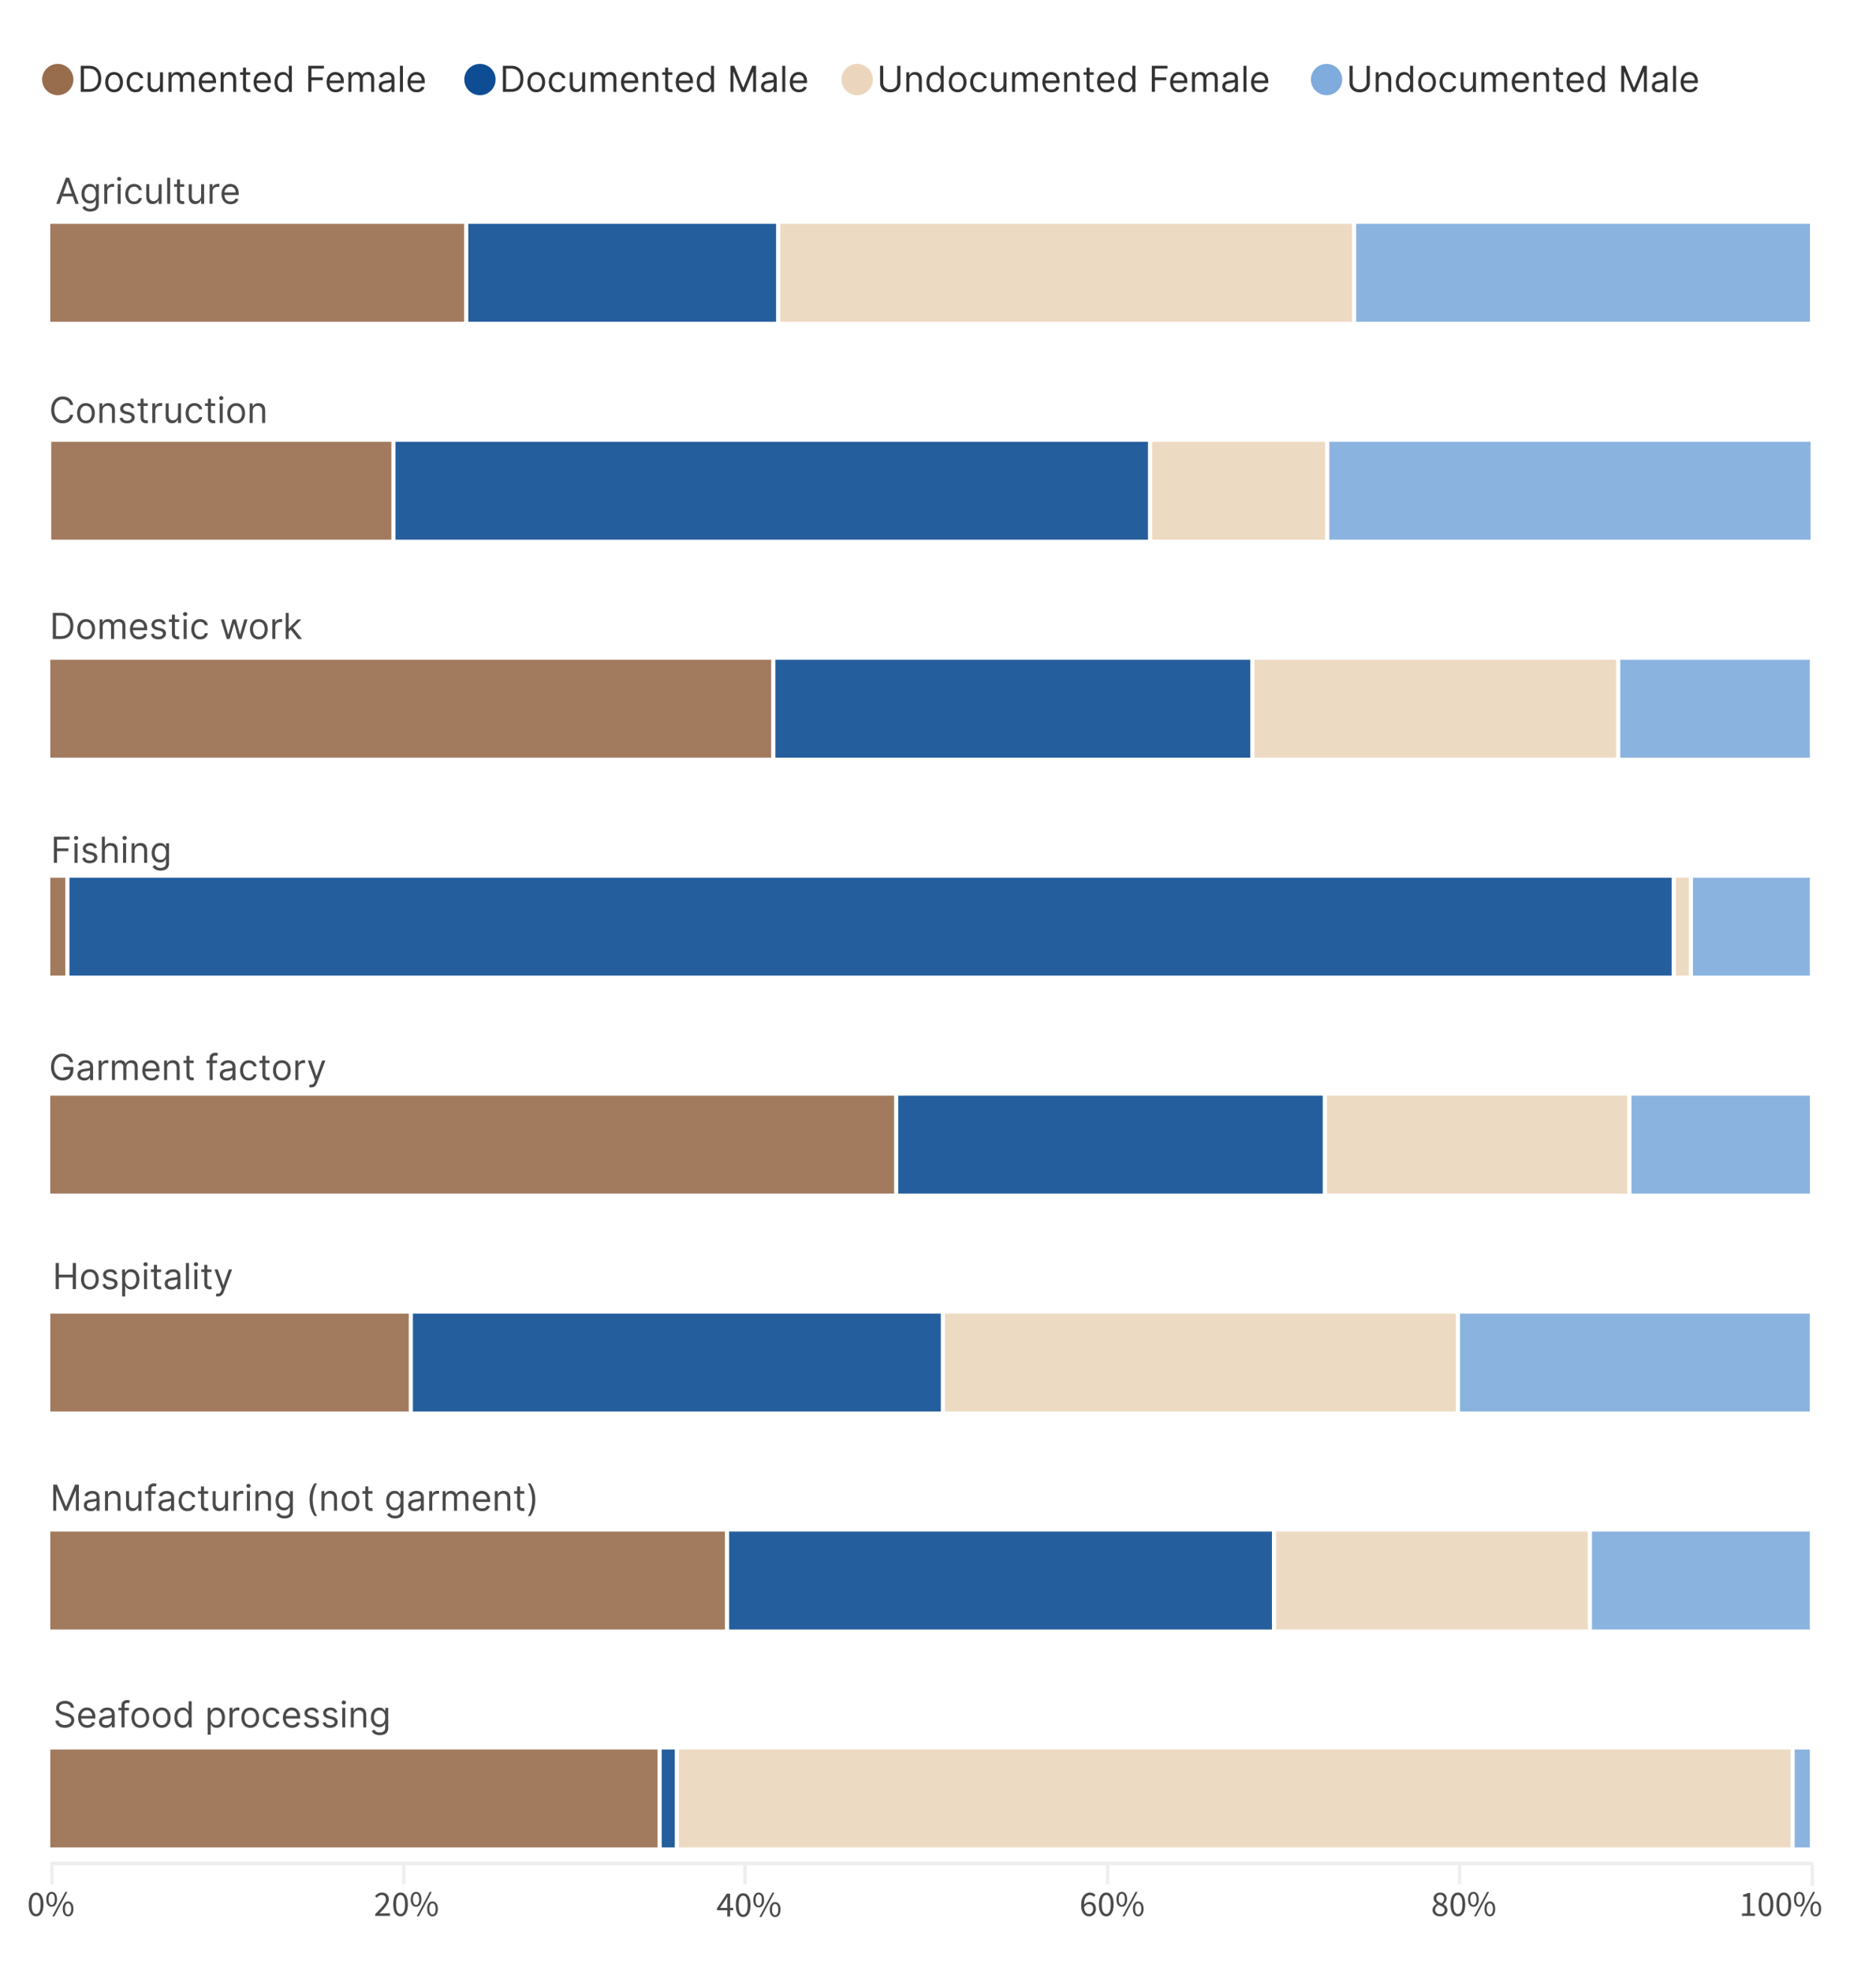 <?xml version="1.0" encoding="UTF-8"?><svg id="Layer_1" xmlns="http://www.w3.org/2000/svg" viewBox="0 0 731 768"><defs><style>.cls-1,.cls-2,.cls-3,.cls-4{isolation:isolate;opacity:.9;}.cls-1,.cls-2,.cls-3,.cls-4,.cls-5,.cls-6,.cls-7,.cls-8,.cls-9,.cls-10{stroke-width:0px;}.cls-1,.cls-8{fill:#986d4e;}.cls-2,.cls-9{fill:#7fabdd;}.cls-3,.cls-10{fill:#ebd6bd;}.cls-4,.cls-6{fill:#0e4d93;}.cls-11,.cls-12{fill:none;stroke:#eee;stroke-width:1.36px;}.cls-5{fill:#4a4a4a;}.cls-7{fill:#333;}.cls-12{stroke-linecap:square;}</style></defs><path class="cls-12" d="m20.24,726.25h685.61"/><path class="cls-11" d="m20.24,726.25v8.13"/><path class="cls-5" d="m14.08,746.83c-.9,0-1.6-.4-2.11-1.2-.5-.81-.76-1.96-.76-3.46s.25-2.65.76-3.43c.51-.78,1.22-1.18,2.11-1.18s1.58.39,2.09,1.18c.51.78.77,1.93.77,3.43s-.26,2.65-.77,3.46c-.5.8-1.2,1.2-2.09,1.2Zm0-.92c.52,0,.94-.29,1.26-.88.32-.6.48-1.55.48-2.86s-.16-2.25-.48-2.81c-.32-.58-.74-.87-1.26-.87s-.95.29-1.27.87c-.32.57-.48,1.51-.48,2.81s.16,2.26.48,2.86c.33.59.75.88,1.27.88Zm6.05-2.8c-.62,0-1.13-.25-1.51-.76-.38-.5-.57-1.22-.57-2.16s.19-1.62.57-2.13c.38-.5.89-.76,1.51-.76s1.13.25,1.51.76c.38.5.57,1.21.57,2.13s-.19,1.65-.57,2.16c-.38.5-.89.76-1.51.76Zm0-.71c.35,0,.64-.18.87-.55.22-.37.34-.92.34-1.65s-.11-1.27-.34-1.62c-.22-.36-.51-.55-.87-.55s-.66.18-.88.55c-.22.36-.34.9-.34,1.62s.11,1.28.34,1.65c.22.36.52.55.88.55Zm.27,4.44l5.07-9.52h.78l-5.07,9.52h-.78Zm6.13,0c-.62,0-1.13-.25-1.51-.76-.38-.5-.57-1.22-.57-2.16s.19-1.62.57-2.13c.38-.5.89-.76,1.51-.76s1.13.25,1.51.76c.38.5.57,1.21.57,2.13s-.19,1.65-.57,2.16c-.38.5-.89.76-1.51.76Zm0-.71c.35,0,.64-.18.87-.55.22-.37.34-.92.34-1.65s-.11-1.27-.34-1.62c-.22-.36-.51-.55-.87-.55s-.66.18-.88.55c-.22.36-.34.9-.34,1.62s.11,1.28.34,1.65c.22.36.52.55.88.55Z"/><path class="cls-11" d="m706.21,726.79v8.13"/><path class="cls-5" d="m678.78,746.66v-.95h2.04v-6.58h-1.62v-.74c.41-.08.77-.16,1.06-.27.31-.11.58-.24.83-.39h.88v7.98h1.85v.95h-5.04Zm9.34.17c-.9,0-1.6-.4-2.11-1.2-.5-.81-.76-1.96-.76-3.46s.25-2.65.76-3.43c.51-.78,1.22-1.18,2.11-1.18s1.58.39,2.09,1.18c.51.78.77,1.93.77,3.43s-.26,2.65-.77,3.46c-.5.8-1.2,1.2-2.09,1.2Zm0-.92c.52,0,.94-.29,1.26-.88.32-.6.48-1.55.48-2.86s-.16-2.25-.48-2.81c-.32-.58-.74-.87-1.26-.87s-.95.29-1.27.87c-.32.57-.48,1.51-.48,2.81s.16,2.26.48,2.86c.33.59.75.88,1.27.88Zm6.96.92c-.9,0-1.6-.4-2.11-1.2-.5-.81-.76-1.96-.76-3.46s.25-2.65.76-3.43c.51-.78,1.22-1.18,2.11-1.18s1.58.39,2.09,1.18c.51.78.77,1.93.77,3.43s-.26,2.65-.77,3.46c-.5.8-1.2,1.2-2.09,1.2Zm0-.92c.52,0,.94-.29,1.26-.88.32-.6.48-1.55.48-2.86s-.16-2.25-.48-2.81c-.32-.58-.74-.87-1.26-.87s-.95.29-1.27.87c-.32.57-.48,1.51-.48,2.81s.16,2.26.48,2.86c.33.59.75.88,1.27.88Zm6.05-2.8c-.62,0-1.13-.25-1.51-.76s-.57-1.22-.57-2.16.19-1.62.57-2.13.89-.76,1.51-.76,1.13.25,1.51.76.57,1.21.57,2.13-.19,1.65-.57,2.16-.89.76-1.51.76Zm0-.71c.36,0,.64-.18.87-.55.22-.37.34-.92.34-1.65s-.11-1.27-.34-1.62c-.22-.36-.51-.55-.87-.55s-.66.18-.88.55c-.22.36-.34.9-.34,1.62s.11,1.28.34,1.65c.22.36.52.55.88.55Zm.27,4.44l5.07-9.52h.78l-5.07,9.52h-.78Zm6.13,0c-.62,0-1.13-.25-1.51-.76-.38-.5-.57-1.22-.57-2.16s.19-1.62.57-2.13c.38-.5.89-.76,1.51-.76s1.13.25,1.51.76.57,1.21.57,2.13-.19,1.65-.57,2.16-.89.76-1.51.76Zm0-.71c.35,0,.64-.18.87-.55.22-.37.34-.92.34-1.65s-.11-1.27-.34-1.62c-.22-.36-.51-.55-.87-.55s-.66.18-.88.55c-.22.36-.34.9-.34,1.62s.11,1.28.34,1.65c.22.36.52.55.88.55Z"/><path class="cls-11" d="m568.73,726.25v8.13"/><path class="cls-5" d="m561.13,746.83c-.56,0-1.06-.1-1.5-.31-.44-.21-.79-.51-1.05-.88-.25-.37-.38-.79-.38-1.26,0-.39.08-.74.24-1.04.17-.31.38-.57.63-.8.26-.23.53-.42.81-.57v-.06c-.33-.23-.62-.52-.87-.85s-.38-.74-.38-1.2.11-.86.34-1.2.53-.61.91-.8c.38-.2.81-.29,1.29-.29.77,0,1.39.22,1.83.67.46.45.69,1.02.69,1.71,0,.31-.07.6-.2.88-.13.27-.29.52-.48.74-.19.21-.37.39-.56.53v.06c.27.15.52.33.76.53.23.21.42.45.57.74.15.28.22.62.22,1.02,0,.44-.12.84-.36,1.2-.23.36-.57.65-1.01.87-.43.21-.93.31-1.51.31Zm.63-5.04c.3-.27.53-.55.69-.85.17-.3.25-.61.25-.94,0-.44-.14-.81-.41-1.12-.27-.31-.65-.46-1.15-.46-.41,0-.76.13-1.04.39-.27.26-.41.61-.41,1.05,0,.35.09.65.28.88.2.23.45.43.77.6.32.16.65.31,1.01.45Zm-.6,4.19c.52,0,.94-.14,1.26-.43.33-.3.49-.68.49-1.13,0-.38-.11-.7-.34-.94-.22-.24-.52-.45-.9-.63-.36-.18-.76-.35-1.19-.52-.35.23-.65.51-.9.84-.23.33-.35.7-.35,1.11,0,.5.18.9.55,1.23.37.32.83.48,1.37.48Zm6.92.85c-.9,0-1.6-.4-2.11-1.2-.5-.81-.76-1.96-.76-3.46s.25-2.65.76-3.43c.51-.78,1.22-1.18,2.11-1.18s1.58.39,2.09,1.18c.51.78.77,1.93.77,3.43s-.26,2.65-.77,3.46c-.5.8-1.2,1.2-2.09,1.2Zm0-.92c.52,0,.94-.29,1.26-.88.32-.6.48-1.55.48-2.86s-.16-2.25-.48-2.81c-.32-.58-.74-.87-1.26-.87s-.95.29-1.27.87c-.32.57-.48,1.51-.48,2.81s.16,2.26.48,2.86c.33.59.75.88,1.27.88Zm6.05-2.8c-.62,0-1.13-.25-1.51-.76s-.57-1.22-.57-2.16.19-1.62.57-2.13.89-.76,1.51-.76,1.13.25,1.51.76.57,1.21.57,2.13-.19,1.65-.57,2.16-.89.76-1.51.76Zm0-.71c.36,0,.64-.18.87-.55.22-.37.34-.92.34-1.65s-.11-1.27-.34-1.62c-.22-.36-.51-.55-.87-.55s-.66.18-.88.55c-.22.36-.34.9-.34,1.62s.11,1.28.34,1.65c.22.36.52.55.88.55Zm.27,4.44l5.07-9.52h.78l-5.07,9.52h-.78Zm6.13,0c-.62,0-1.13-.25-1.51-.76-.38-.5-.57-1.22-.57-2.16s.19-1.62.57-2.13c.38-.5.89-.76,1.51-.76s1.13.25,1.51.76.57,1.21.57,2.13-.19,1.65-.57,2.16-.89.76-1.51.76Zm0-.71c.35,0,.64-.18.87-.55.22-.37.34-.92.34-1.65s-.11-1.27-.34-1.62c-.22-.36-.51-.55-.87-.55s-.66.18-.88.55c-.22.36-.34.9-.34,1.62s.11,1.28.34,1.65c.22.36.52.55.88.55Z"/><path class="cls-11" d="m431.61,726.25v8.13"/><path class="cls-5" d="m424.28,742.07c-.29,0-.6.09-.94.28-.34.19-.64.49-.92.9.07.87.27,1.53.6,1.99.34.46.79.69,1.36.69.44,0,.81-.18,1.11-.53.3-.36.45-.84.45-1.43s-.14-1.04-.42-1.37c-.27-.35-.68-.52-1.23-.52Zm.1,4.76c-.58,0-1.1-.16-1.57-.48-.47-.32-.83-.79-1.11-1.43-.27-.64-.41-1.44-.41-2.39,0-1.2.16-2.16.48-2.88.33-.73.75-1.26,1.26-1.58.52-.34,1.08-.5,1.67-.5.48,0,.9.09,1.25.28.36.18.66.4.91.67l-.64.71c-.18-.21-.4-.38-.66-.5-.26-.13-.53-.2-.81-.2-.42,0-.8.12-1.15.36-.34.23-.63.63-.85,1.19-.21.55-.33,1.3-.35,2.24.28-.35.61-.62.98-.81.37-.2.74-.31,1.11-.31.78,0,1.39.23,1.85.7.47.46.7,1.14.7,2.06,0,.57-.12,1.07-.36,1.5-.24.43-.57.77-.97,1.01-.39.24-.83.36-1.32.36Zm6.69,0c-.9,0-1.6-.4-2.11-1.2-.5-.81-.76-1.96-.76-3.46s.25-2.65.76-3.43c.51-.78,1.22-1.18,2.11-1.18s1.58.39,2.09,1.18c.51.78.77,1.93.77,3.43s-.26,2.65-.77,3.46c-.5.8-1.2,1.2-2.09,1.2Zm0-.92c.52,0,.94-.29,1.26-.88.32-.6.48-1.55.48-2.86s-.16-2.25-.48-2.81c-.32-.58-.74-.87-1.26-.87s-.95.29-1.27.87c-.32.57-.48,1.51-.48,2.81s.16,2.26.48,2.86c.33.59.75.88,1.27.88Zm6.05-2.8c-.62,0-1.13-.25-1.51-.76s-.57-1.22-.57-2.16.19-1.62.57-2.13.89-.76,1.51-.76,1.13.25,1.51.76.57,1.21.57,2.13-.19,1.65-.57,2.16-.89.76-1.51.76Zm0-.71c.36,0,.64-.18.87-.55.22-.37.34-.92.34-1.65s-.11-1.27-.34-1.62c-.22-.36-.51-.55-.87-.55s-.66.18-.88.55c-.22.36-.34.9-.34,1.62s.11,1.28.34,1.65c.22.36.52.55.88.55Zm.27,4.44l5.07-9.52h.78l-5.07,9.52h-.78Zm6.13,0c-.62,0-1.13-.25-1.51-.76-.38-.5-.57-1.22-.57-2.16s.19-1.62.57-2.13c.38-.5.89-.76,1.51-.76s1.13.25,1.51.76.57,1.21.57,2.13-.19,1.65-.57,2.16-.89.76-1.51.76Zm0-.71c.35,0,.64-.18.87-.55.22-.37.34-.92.34-1.65s-.11-1.27-.34-1.62c-.22-.36-.51-.55-.87-.55s-.66.18-.88.55c-.22.36-.34.9-.34,1.62s.11,1.28.34,1.65c.22.36.52.55.88.55Z"/><path class="cls-11" d="m290.33,726.25v8.13"/><path class="cls-5" d="m280.6,743.53h2.8v-2.59c0-.24,0-.53.03-.87s.03-.62.04-.85h-.06c-.11.21-.23.42-.35.63-.12.21-.25.42-.38.63l-2.09,3.05Zm2.8,3.39v-2.46h-4.02v-.76l3.82-5.71h1.29v5.54h1.22v.92h-1.22v2.46h-1.09Zm6.19.17c-.9,0-1.6-.4-2.11-1.2-.5-.81-.76-1.96-.76-3.46s.25-2.65.76-3.43c.51-.78,1.22-1.18,2.11-1.18s1.58.39,2.09,1.18c.51.78.77,1.93.77,3.43s-.26,2.65-.77,3.46c-.5.8-1.2,1.2-2.09,1.2Zm0-.92c.52,0,.94-.29,1.26-.88.32-.6.48-1.55.48-2.86s-.16-2.24-.48-2.81c-.32-.58-.74-.87-1.26-.87s-.95.29-1.27.87c-.32.57-.48,1.51-.48,2.81s.16,2.26.48,2.86c.33.59.75.88,1.27.88Zm6.05-2.8c-.62,0-1.13-.25-1.51-.76-.38-.5-.57-1.22-.57-2.16s.19-1.62.57-2.13.89-.76,1.51-.76,1.13.25,1.51.76c.38.5.57,1.21.57,2.13s-.19,1.65-.57,2.16c-.38.5-.89.76-1.51.76Zm0-.71c.36,0,.64-.18.87-.55.22-.37.34-.92.34-1.65s-.11-1.27-.34-1.62c-.22-.36-.51-.55-.87-.55s-.66.18-.88.55c-.22.35-.34.9-.34,1.62s.11,1.28.34,1.65c.22.36.52.55.88.55Zm.27,4.44l5.07-9.52h.78l-5.07,9.52h-.78Zm6.13,0c-.62,0-1.13-.25-1.51-.76-.38-.5-.57-1.22-.57-2.16s.19-1.62.57-2.13.89-.76,1.51-.76,1.13.25,1.51.76.57,1.21.57,2.13-.19,1.65-.57,2.16c-.38.5-.89.76-1.51.76Zm0-.71c.36,0,.64-.18.87-.55.22-.37.34-.92.34-1.65s-.11-1.27-.34-1.62c-.22-.36-.51-.55-.87-.55s-.66.18-.88.55c-.22.35-.34.9-.34,1.62s.11,1.28.34,1.65c.22.36.52.55.88.55Z"/><path class="cls-11" d="m157.36,726.25v8.13"/><path class="cls-5" d="m146.19,746.66v-.69c.9-.9,1.66-1.68,2.28-2.35.62-.68,1.1-1.29,1.43-1.83.33-.55.49-1.06.49-1.54,0-.51-.14-.93-.42-1.26s-.7-.49-1.27-.49c-.37,0-.72.11-1.04.32-.32.2-.61.46-.87.76l-.66-.66c.37-.41.77-.74,1.19-.98.43-.25.93-.38,1.51-.38.83,0,1.48.24,1.96.73.48.48.71,1.11.71,1.9,0,.56-.16,1.13-.48,1.71-.31.57-.74,1.17-1.29,1.81-.54.62-1.17,1.31-1.88,2.04.24-.02.5-.04.76-.06.26-.02.51-.03.74-.03h2.59v.99h-5.77Zm9.89.17c-.9,0-1.6-.4-2.11-1.2-.5-.81-.76-1.96-.76-3.46s.25-2.65.76-3.43c.51-.78,1.22-1.18,2.11-1.18s1.58.39,2.09,1.18c.51.78.77,1.93.77,3.43s-.26,2.65-.77,3.46c-.5.8-1.2,1.2-2.09,1.2Zm0-.92c.52,0,.94-.29,1.26-.88.32-.6.48-1.55.48-2.86s-.16-2.25-.48-2.81c-.32-.58-.74-.87-1.26-.87s-.95.29-1.27.87c-.32.57-.48,1.51-.48,2.81s.16,2.26.48,2.86c.33.59.75.88,1.27.88Zm6.05-2.8c-.62,0-1.13-.25-1.51-.76s-.57-1.22-.57-2.16.19-1.62.57-2.13.89-.76,1.51-.76,1.13.25,1.51.76c.38.5.57,1.21.57,2.13s-.19,1.65-.57,2.16c-.38.5-.89.76-1.51.76Zm0-.71c.36,0,.64-.18.87-.55.22-.37.34-.92.34-1.65s-.11-1.27-.34-1.62c-.22-.36-.51-.55-.87-.55s-.66.18-.88.55c-.22.36-.34.9-.34,1.62s.11,1.28.34,1.65c.22.36.52.55.88.55Zm.27,4.44l5.07-9.52h.78l-5.07,9.52h-.78Zm6.13,0c-.62,0-1.13-.25-1.51-.76s-.57-1.22-.57-2.16.19-1.62.57-2.13.89-.76,1.51-.76,1.13.25,1.51.76.57,1.21.57,2.13-.19,1.65-.57,2.16-.89.76-1.51.76Zm0-.71c.36,0,.64-.18.87-.55.22-.37.34-.92.34-1.65s-.11-1.27-.34-1.62c-.22-.36-.51-.55-.87-.55s-.66.18-.88.55c-.22.36-.34.9-.34,1.62s.11,1.28.34,1.65c.22.36.52.55.88.55Z"/><path class="cls-5" d="m27.6,665.54c-.06-.5-.3-.89-.73-1.17-.42-.28-.94-.42-1.56-.42-.45,0-.85.07-1.18.22-.33.15-.6.35-.79.6-.19.26-.28.54-.28.87,0,.27.06.51.19.7.13.19.3.35.51.48.21.13.42.23.65.31.23.08.43.14.62.19l1.03.28c.27.07.56.17.88.29.33.12.64.29.94.5.3.21.55.48.75.81.2.33.29.73.29,1.21,0,.55-.14,1.05-.43,1.49-.29.45-.7.8-1.25,1.06-.55.26-1.21.39-1.99.39-.73,0-1.36-.12-1.89-.35-.53-.24-.95-.56-1.25-.98-.3-.42-.47-.91-.51-1.47h1.27c.03.39.16.7.39.96.23.25.52.43.87.56.35.12.73.18,1.13.18.47,0,.89-.08,1.27-.23.37-.16.67-.37.89-.65.22-.28.33-.6.33-.98,0-.34-.09-.61-.28-.82-.19-.21-.44-.39-.75-.52-.31-.13-.64-.25-1-.35l-1.25-.36c-.8-.23-1.43-.55-1.89-.98-.46-.42-.7-.98-.7-1.67,0-.57.15-1.07.46-1.49.31-.43.73-.76,1.25-.99.53-.24,1.12-.36,1.76-.36s1.24.12,1.75.35c.51.23.91.55,1.21.95.3.4.46.86.48,1.38h-1.19Zm6.4,7.8c-.74,0-1.37-.16-1.9-.49-.53-.33-.94-.79-1.23-1.37-.29-.59-.43-1.28-.43-2.06s.14-1.47.43-2.07c.29-.6.69-1.07,1.2-1.4.52-.34,1.12-.51,1.81-.51.4,0,.79.07,1.18.2.39.13.74.35,1.06.65.32.3.57.69.76,1.17.19.49.28,1.09.28,1.8v.5h-5.89v-1.01h4.69c0-.43-.09-.82-.26-1.15-.17-.34-.41-.61-.73-.8-.31-.2-.68-.29-1.1-.29-.47,0-.87.12-1.21.35-.34.23-.6.53-.78.89-.18.37-.27.76-.27,1.18v.68c0,.58.1,1.07.3,1.47.2.4.48.7.84.91.36.21.77.31,1.25.31.31,0,.59-.04.84-.13.25-.09.47-.22.65-.4.18-.18.32-.4.42-.67l1.13.32c-.12.39-.32.72-.6,1.01-.28.29-.63.51-1.04.68-.41.16-.88.24-1.4.24Zm7.19.02c-.48,0-.92-.09-1.32-.27-.39-.19-.71-.45-.94-.8-.23-.35-.35-.77-.35-1.27,0-.44.09-.79.26-1.06.17-.27.4-.49.69-.65.29-.15.61-.27.95-.35.35-.08.7-.14,1.06-.19.46-.06.84-.1,1.13-.13.29-.03.5-.09.64-.16.14-.08.2-.21.2-.4v-.04c0-.49-.13-.87-.4-1.14-.27-.27-.67-.41-1.21-.41s-1,.12-1.32.37c-.32.25-.54.51-.67.79l-1.11-.4c.2-.46.46-.83.8-1.08.33-.26.7-.44,1.09-.55.4-.11.79-.16,1.17-.16.25,0,.53.03.85.09.32.06.63.17.93.35.3.18.55.45.75.81.2.36.3.84.3,1.45v5.03h-1.17v-1.03h-.06c-.08.17-.21.34-.4.53s-.43.35-.74.48c-.31.13-.68.2-1.13.2Zm.18-1.05c.46,0,.86-.09,1.17-.27.32-.18.56-.42.73-.71.17-.29.25-.59.25-.91v-1.07c-.05.06-.16.11-.33.16-.17.05-.36.09-.58.12-.22.03-.43.06-.63.09-.2.02-.37.04-.49.06-.3.04-.59.1-.86.19-.26.09-.47.22-.64.39-.16.17-.24.41-.24.71,0,.41.15.72.45.92.3.2.69.31,1.16.31Zm8.86-6.76v.99h-4.12v-.99h4.12Zm-2.88,7.64v-8.69c0-.44.1-.8.31-1.09.21-.29.47-.51.8-.66.33-.15.67-.22,1.04-.22.29,0,.52.02.71.07.18.05.32.09.41.13l-.34,1.01c-.06-.02-.14-.05-.25-.07-.1-.03-.24-.04-.41-.04-.39,0-.67.1-.84.29-.17.2-.25.48-.25.86v8.41h-1.17Zm7.32.16c-.69,0-1.29-.16-1.82-.49-.52-.33-.92-.79-1.21-1.38-.29-.59-.43-1.28-.43-2.07s.14-1.49.43-2.08c.29-.59.7-1.05,1.21-1.38.52-.33,1.13-.49,1.82-.49s1.29.16,1.81.49c.52.33.92.79,1.21,1.38.29.59.44,1.29.44,2.08s-.15,1.48-.44,2.07c-.29.59-.69,1.05-1.21,1.38-.52.33-1.12.49-1.81.49Zm0-1.05c.52,0,.95-.13,1.29-.4.34-.27.59-.62.75-1.06.16-.44.24-.91.24-1.42s-.08-.99-.24-1.43c-.16-.44-.41-.8-.75-1.07-.34-.27-.77-.41-1.29-.41s-.96.14-1.29.41c-.34.27-.59.63-.75,1.07-.16.44-.24.92-.24,1.43s.08.98.24,1.42c.16.44.41.79.75,1.06.34.27.77.4,1.29.4Zm8.35,1.05c-.69,0-1.29-.16-1.81-.49-.52-.33-.92-.79-1.21-1.38-.29-.59-.43-1.28-.43-2.07s.14-1.49.43-2.08c.29-.59.7-1.05,1.21-1.38.52-.33,1.12-.49,1.81-.49s1.29.16,1.81.49c.52.33.92.79,1.21,1.38.29.59.44,1.29.44,2.08s-.15,1.48-.44,2.07c-.29.59-.69,1.05-1.21,1.38-.52.33-1.12.49-1.81.49Zm0-1.05c.52,0,.96-.13,1.29-.4.34-.27.59-.62.75-1.06.16-.44.24-.91.24-1.42s-.08-.99-.24-1.43c-.16-.44-.41-.8-.75-1.07-.34-.27-.77-.41-1.29-.41s-.95.14-1.29.41c-.34.27-.59.63-.75,1.07-.16.44-.24.92-.24,1.43s.08.98.24,1.42c.16.44.41.79.75,1.06.34.27.77.4,1.29.4Zm8.14,1.05c-.64,0-1.2-.16-1.68-.48-.49-.32-.87-.78-1.14-1.37-.27-.59-.41-1.29-.41-2.1s.14-1.5.41-2.09c.28-.59.66-1.05,1.15-1.37.49-.32,1.06-.48,1.7-.48.5,0,.89.08,1.18.25.29.16.51.35.67.56.15.21.28.37.36.51h.1v-3.76h1.17v10.18h-1.13v-1.17h-.14c-.09.14-.21.32-.37.53-.16.21-.39.4-.68.56-.29.16-.69.24-1.18.24Zm.16-1.05c.47,0,.87-.12,1.19-.37.32-.25.57-.59.74-1.03.17-.44.25-.95.25-1.53s-.08-1.07-.25-1.5c-.17-.43-.41-.77-.74-1.01-.32-.24-.72-.36-1.2-.36s-.91.13-1.24.38c-.33.25-.57.6-.74,1.03-.16.43-.24.92-.24,1.45s.08,1.04.25,1.48c.17.44.42.79.75,1.05.33.26.74.39,1.23.39Zm9.59,3.76v-10.5h1.13v1.21h.14c.09-.13.21-.3.36-.51.16-.21.38-.39.67-.56.29-.17.69-.25,1.18-.25.64,0,1.21.16,1.7.48.49.32.87.78,1.15,1.37.27.59.41,1.29.41,2.09s-.14,1.51-.41,2.1c-.28.59-.66,1.05-1.14,1.37-.49.32-1.05.48-1.68.48-.49,0-.88-.08-1.18-.24-.29-.17-.52-.35-.68-.56-.16-.21-.28-.39-.37-.53h-.1v4.04h-1.17Zm1.15-6.68c0,.58.08,1.09.25,1.53.17.44.42.78.74,1.03.32.25.72.37,1.19.37s.9-.13,1.23-.39c.33-.26.58-.61.75-1.05.17-.44.25-.94.25-1.48s-.08-1.02-.25-1.45c-.16-.43-.41-.78-.74-1.03-.33-.26-.74-.38-1.24-.38s-.88.12-1.2.36c-.32.24-.57.57-.74,1.01-.16.43-.25.93-.25,1.5Zm7.38,3.82v-7.64h1.13v1.15h.08c.14-.38.39-.68.76-.92.36-.24.77-.35,1.23-.35.09,0,.19,0,.32,0,.13,0,.23,0,.29.01v1.19s-.13-.02-.27-.04c-.14-.02-.29-.04-.44-.04-.37,0-.7.08-.99.23-.29.15-.52.36-.69.64-.17.27-.25.58-.25.92v4.83h-1.17Zm8.08.16c-.69,0-1.29-.16-1.82-.49-.52-.33-.92-.79-1.21-1.38-.29-.59-.43-1.28-.43-2.07s.15-1.49.43-2.08c.29-.59.7-1.05,1.21-1.38.52-.33,1.12-.49,1.82-.49s1.29.16,1.81.49c.52.33.92.79,1.21,1.38.29.59.44,1.29.44,2.08s-.15,1.48-.44,2.07c-.29.59-.69,1.05-1.21,1.38-.52.33-1.12.49-1.81.49Zm0-1.05c.52,0,.95-.13,1.29-.4.34-.27.59-.62.75-1.06.16-.44.24-.91.24-1.42s-.08-.99-.24-1.43-.41-.8-.75-1.07c-.34-.27-.77-.41-1.29-.41s-.96.14-1.29.41-.59.63-.75,1.07c-.16.44-.24.92-.24,1.43s.08.98.24,1.42c.16.44.41.79.75,1.06.34.27.77.4,1.29.4Zm8.35,1.05c-.72,0-1.33-.17-1.85-.51-.52-.34-.91-.8-1.19-1.4-.28-.59-.42-1.27-.42-2.03s.14-1.46.43-2.05c.29-.6.69-1.06,1.2-1.4.52-.34,1.12-.51,1.81-.51.54,0,1.02.1,1.45.3s.78.48,1.06.83c.28.36.45.77.51,1.25h-1.17c-.09-.35-.29-.66-.6-.92-.3-.27-.72-.41-1.23-.41-.46,0-.86.12-1.2.36-.34.24-.61.57-.8,1-.19.43-.28.93-.28,1.51s.09,1.1.28,1.54c.19.44.45.78.79,1.02.35.24.75.36,1.21.36.31,0,.58-.05.83-.16.25-.11.46-.26.63-.46.17-.2.29-.44.37-.72h1.17c-.07.45-.23.86-.49,1.22-.26.36-.6.64-1.03.85-.43.21-.92.31-1.48.31Zm7.92,0c-.74,0-1.37-.16-1.9-.49-.53-.33-.94-.79-1.23-1.37-.29-.59-.43-1.28-.43-2.06s.14-1.47.43-2.07c.29-.6.69-1.07,1.2-1.4.52-.34,1.12-.51,1.81-.51.4,0,.79.07,1.18.2.39.13.74.35,1.06.65.32.3.57.69.76,1.17s.28,1.09.28,1.8v.5h-5.89v-1.01h4.69c0-.43-.09-.82-.26-1.15-.17-.34-.41-.61-.73-.8-.31-.2-.68-.29-1.1-.29-.47,0-.87.12-1.21.35-.34.23-.6.53-.78.89-.18.37-.27.76-.27,1.18v.68c0,.58.1,1.07.3,1.47.2.4.48.7.84.91.36.21.77.31,1.25.31.31,0,.59-.04.84-.13.25-.09.47-.22.65-.4.18-.18.32-.4.42-.67l1.13.32c-.12.39-.32.72-.6,1.01-.28.29-.63.51-1.04.68-.41.16-.88.24-1.4.24Zm10.36-6.09l-1.05.3c-.07-.17-.16-.35-.29-.51-.13-.17-.3-.31-.52-.42-.22-.11-.5-.16-.84-.16-.47,0-.86.11-1.17.32-.31.21-.46.48-.46.81,0,.29.11.52.32.69.21.17.54.31.99.42l1.13.28c.68.17,1.19.42,1.53.76.33.34.5.77.5,1.31,0,.44-.13.83-.38,1.17-.25.34-.6.62-1.04.82-.45.2-.97.3-1.56.3-.78,0-1.42-.17-1.93-.51-.51-.34-.83-.83-.97-1.48l1.11-.28c.11.41.31.72.6.92.3.2.69.31,1.17.31.55,0,.98-.12,1.3-.35.32-.23.49-.52.49-.85,0-.26-.09-.49-.28-.67-.18-.18-.47-.32-.85-.41l-1.27-.3c-.7-.17-1.21-.42-1.54-.77-.32-.35-.49-.79-.49-1.32,0-.43.12-.81.36-1.14.24-.33.58-.59,1-.78.43-.19.9-.28,1.44-.28.76,0,1.35.17,1.78.5.43.33.74.77.93,1.31Zm7.31,0l-1.05.3c-.07-.17-.16-.35-.29-.51-.13-.17-.3-.31-.52-.42-.22-.11-.5-.16-.84-.16-.47,0-.86.11-1.17.32-.31.21-.46.48-.46.81,0,.29.11.52.32.69.21.17.54.31.99.42l1.13.28c.68.17,1.19.42,1.53.76.33.34.5.77.5,1.31,0,.44-.13.83-.38,1.17-.25.34-.6.62-1.04.82-.45.2-.97.3-1.56.3-.78,0-1.42-.17-1.93-.51-.51-.34-.83-.83-.97-1.48l1.11-.28c.11.41.31.72.6.92.3.2.69.31,1.17.31.55,0,.98-.12,1.3-.35.32-.23.49-.52.49-.85,0-.26-.09-.49-.28-.67-.19-.18-.47-.32-.86-.41l-1.27-.3c-.7-.17-1.21-.42-1.54-.77-.32-.35-.49-.79-.49-1.32,0-.43.12-.81.36-1.14.24-.33.58-.59,1-.78.42-.19.9-.28,1.44-.28.76,0,1.35.17,1.78.5.43.33.74.77.92,1.31Zm1.9,5.93v-7.64h1.17v7.64h-1.17Zm.6-8.91c-.23,0-.43-.08-.59-.23-.16-.15-.24-.34-.24-.56s.08-.41.24-.56c.17-.16.36-.23.59-.23s.42.08.59.23c.17.16.25.34.25.56s-.08.41-.25.56c-.16.16-.36.23-.59.23Zm3.9,4.32v4.59h-1.17v-7.64h1.13v1.19h.1c.18-.39.45-.7.81-.93.37-.24.84-.36,1.41-.36.52,0,.97.11,1.36.32.39.21.69.53.9.95.21.42.32.96.32,1.61v4.85h-1.17v-4.77c0-.6-.16-1.07-.47-1.4-.31-.34-.74-.51-1.28-.51-.38,0-.71.08-1,.24-.29.16-.52.4-.69.71-.17.31-.25.69-.25,1.13Zm10.1,7.62c-.57,0-1.05-.07-1.46-.22-.41-.14-.75-.33-1.02-.57-.27-.23-.48-.48-.64-.74l.94-.66c.11.14.24.3.4.48.16.18.38.34.67.47.28.14.66.2,1.12.2.62,0,1.12-.15,1.53-.45.4-.3.6-.77.6-1.4v-1.55h-.1c-.09.14-.21.31-.37.52-.16.2-.38.38-.68.54-.29.16-.69.23-1.18.23-.62,0-1.17-.15-1.66-.44-.49-.29-.87-.72-1.16-1.27-.28-.56-.42-1.23-.42-2.03s.14-1.46.41-2.04c.28-.58.66-1.03,1.15-1.35.49-.32,1.06-.48,1.7-.48.5,0,.89.08,1.18.25.29.16.52.35.68.56.16.21.28.37.37.51h.12v-1.21h1.13v7.86c0,.66-.15,1.19-.45,1.6-.29.41-.69.72-1.19.91-.5.2-1.05.29-1.66.29Zm-.04-4.2c.47,0,.87-.11,1.19-.32.33-.22.57-.53.74-.93.17-.4.25-.89.25-1.45s-.08-1.04-.25-1.46c-.17-.42-.41-.75-.74-.99-.32-.24-.73-.36-1.2-.36s-.91.13-1.24.38c-.33.25-.57.59-.74,1.01-.16.42-.24.89-.24,1.41s.08,1,.25,1.41c.17.4.42.72.75.95.33.23.74.34,1.23.34Z"/><path class="cls-5" d="m20.74,578.58h1.47l3.46,8.45h.12l3.46-8.45h1.47v10.18h-1.15v-7.74h-.1l-3.18,7.74h-1.11l-3.18-7.74h-.1v7.74h-1.15v-10.18Zm14.54,10.36c-.48,0-.92-.09-1.32-.27-.39-.19-.71-.45-.94-.8-.23-.35-.35-.77-.35-1.27,0-.44.09-.79.26-1.06.17-.27.4-.49.69-.65.29-.15.61-.27.95-.35.35-.08.7-.14,1.06-.19.46-.06.84-.1,1.13-.13.29-.03.5-.09.64-.16.14-.08.2-.21.2-.4v-.04c0-.49-.13-.87-.4-1.14-.27-.27-.67-.41-1.21-.41s-1,.12-1.32.37c-.32.25-.54.51-.67.79l-1.11-.4c.2-.46.46-.83.8-1.08.33-.26.7-.44,1.09-.55.4-.11.79-.16,1.17-.16.25,0,.53.03.85.09.32.06.63.17.93.35.3.18.55.45.75.81.2.36.3.85.3,1.45v5.03h-1.17v-1.03h-.06c-.08.17-.21.34-.4.53s-.43.35-.74.48c-.31.13-.68.2-1.13.2Zm.18-1.05c.46,0,.86-.09,1.17-.27.32-.18.56-.42.73-.71.17-.29.25-.59.25-.91v-1.07c-.05.06-.16.11-.33.16-.17.05-.36.09-.58.12-.22.03-.43.06-.63.09-.2.02-.37.04-.49.06-.31.04-.59.1-.86.19-.26.09-.47.22-.64.39-.16.17-.24.41-.24.71,0,.41.15.72.45.92.3.21.69.31,1.16.31Zm6.64-3.72v4.59h-1.17v-7.64h1.13v1.19h.1c.18-.39.45-.7.82-.93.36-.24.84-.36,1.41-.36.52,0,.97.11,1.36.32.39.21.69.53.9.95.22.42.32.96.32,1.61v4.85h-1.17v-4.77c0-.6-.16-1.07-.47-1.4-.31-.34-.74-.51-1.28-.51-.37,0-.71.08-1,.24-.29.16-.52.4-.69.71-.17.31-.25.69-.25,1.13Zm11.83,1.47v-4.51h1.17v7.64h-1.17v-1.29h-.08c-.18.39-.46.72-.84.99-.38.27-.86.4-1.43.4-.48,0-.9-.1-1.27-.31-.37-.21-.66-.53-.88-.95-.21-.43-.32-.97-.32-1.62v-4.85h1.17v4.77c0,.56.16,1,.47,1.33.31.33.72.5,1.2.5.29,0,.59-.08.89-.22.3-.15.56-.38.77-.69.21-.31.31-.7.31-1.18Zm6.72-4.51v.99h-4.12v-.99h4.12Zm-2.88,7.64v-8.69c0-.44.1-.8.31-1.09.21-.29.47-.51.8-.66s.67-.22,1.04-.22c.29,0,.52.02.71.07.18.05.32.09.41.13l-.34,1.01c-.06-.02-.14-.04-.25-.07-.1-.03-.24-.04-.41-.04-.39,0-.67.1-.84.29-.17.2-.25.48-.25.86v8.41h-1.17Zm6.56.18c-.48,0-.92-.09-1.32-.27-.39-.19-.71-.45-.94-.8-.23-.35-.35-.77-.35-1.27,0-.44.09-.79.26-1.06.17-.27.4-.49.69-.65.29-.15.61-.27.95-.35.35-.08.7-.14,1.06-.19.46-.06.84-.1,1.13-.13.29-.03.5-.09.64-.16.14-.08.2-.21.2-.4v-.04c0-.49-.13-.87-.4-1.14-.27-.27-.67-.41-1.21-.41s-1,.12-1.32.37c-.32.25-.54.51-.67.79l-1.11-.4c.2-.46.46-.83.8-1.08.33-.26.7-.44,1.09-.55.4-.11.79-.16,1.17-.16.25,0,.53.03.85.09.32.06.63.17.93.35.3.18.55.45.75.81.2.36.3.85.3,1.45v5.03h-1.17v-1.03h-.06c-.08.17-.21.34-.4.53s-.43.35-.74.48c-.31.13-.68.2-1.13.2Zm.18-1.05c.46,0,.86-.09,1.17-.27.32-.18.56-.42.73-.71.17-.29.25-.59.25-.91v-1.07c-.05.06-.16.11-.33.16-.17.05-.36.09-.58.12-.22.03-.43.06-.63.09-.2.02-.37.04-.49.06-.3.04-.59.1-.86.19-.26.09-.47.22-.64.39-.16.17-.24.41-.24.71,0,.41.15.72.45.92.3.21.69.31,1.16.31Zm8.56,1.03c-.72,0-1.33-.17-1.85-.51-.52-.34-.91-.8-1.19-1.4-.28-.59-.42-1.27-.42-2.03s.14-1.46.43-2.05c.29-.6.69-1.06,1.2-1.4.52-.34,1.12-.51,1.81-.51.54,0,1.02.1,1.45.3.43.2.78.48,1.06.83s.45.77.51,1.25h-1.17c-.09-.35-.29-.66-.6-.93-.31-.27-.72-.41-1.23-.41-.46,0-.86.12-1.2.36-.34.24-.61.57-.8,1-.19.43-.28.93-.28,1.51s.09,1.1.28,1.54c.19.44.45.78.8,1.02.34.24.75.36,1.21.36.3,0,.58-.05.83-.16.25-.11.46-.26.63-.46.17-.2.29-.44.37-.72h1.17c-.07.45-.23.86-.49,1.22-.26.36-.6.64-1.03.85-.42.21-.92.31-1.48.31Zm8.04-7.8v.99h-3.96v-.99h3.96Zm-2.8-1.83h1.17v7.28c0,.33.05.58.14.74.1.16.23.27.38.33.16.05.32.08.49.08.13,0,.24,0,.32-.02.08-.02.15-.03.2-.04l.24,1.05c-.08.03-.19.06-.33.09-.14.03-.32.05-.54.05-.33,0-.66-.07-.97-.21-.31-.14-.58-.36-.79-.65-.21-.29-.31-.66-.31-1.1v-7.6Zm9.38,6.34v-4.51h1.17v7.64h-1.17v-1.29h-.08c-.18.39-.46.72-.84.99-.38.27-.86.4-1.43.4-.48,0-.9-.1-1.27-.31-.37-.21-.66-.53-.88-.95-.21-.43-.32-.97-.32-1.62v-4.85h1.17v4.77c0,.56.16,1,.47,1.33.31.33.72.5,1.2.5.29,0,.59-.08.89-.22.3-.15.56-.38.77-.69.21-.31.31-.7.31-1.18Zm3.32,3.12v-7.64h1.13v1.15h.08c.14-.38.39-.68.76-.92.36-.23.78-.35,1.23-.35.09,0,.19,0,.32,0,.13,0,.23,0,.29.01v1.19s-.13-.02-.27-.04c-.14-.02-.29-.04-.44-.04-.37,0-.7.08-.99.23-.29.15-.52.36-.69.64-.17.27-.25.58-.25.92v4.83h-1.17Zm5.21,0v-7.64h1.17v7.64h-1.17Zm.6-8.91c-.23,0-.43-.08-.59-.23-.16-.15-.24-.34-.24-.56s.08-.41.24-.56c.17-.16.36-.23.59-.23s.42.08.59.23c.17.16.25.34.25.56s-.08.41-.25.56c-.16.16-.36.23-.59.23Zm3.9,4.31v4.59h-1.17v-7.64h1.13v1.19h.1c.18-.39.45-.7.82-.93.36-.24.84-.36,1.41-.36.52,0,.97.11,1.36.32.39.21.69.53.9.95.21.42.32.96.32,1.61v4.85h-1.17v-4.77c0-.6-.16-1.07-.47-1.4-.31-.34-.74-.51-1.28-.51-.38,0-.71.08-1,.24-.29.16-.52.4-.69.71-.17.31-.25.69-.25,1.13Zm10.1,7.62c-.57,0-1.05-.07-1.46-.22-.41-.14-.75-.33-1.02-.57-.27-.23-.48-.48-.64-.75l.94-.66c.11.14.24.3.4.48.16.18.38.34.67.47.28.14.66.2,1.12.2.62,0,1.12-.15,1.53-.45.4-.3.6-.76.6-1.4v-1.55h-.1c-.09.14-.21.31-.37.52-.16.2-.38.38-.68.54-.29.16-.69.23-1.18.23-.62,0-1.17-.15-1.66-.44-.49-.29-.87-.72-1.16-1.27-.28-.56-.42-1.23-.42-2.03s.14-1.46.41-2.04c.28-.58.66-1.03,1.15-1.35.49-.32,1.06-.48,1.7-.48.5,0,.89.08,1.18.25.29.16.52.35.68.56.16.21.28.37.37.51h.12v-1.21h1.13v7.86c0,.66-.15,1.19-.45,1.6-.3.41-.69.72-1.19.91-.5.2-1.05.29-1.66.29Zm-.04-4.2c.47,0,.87-.11,1.19-.32.32-.22.57-.53.74-.93.17-.4.25-.89.25-1.45s-.08-1.04-.25-1.46c-.17-.42-.41-.75-.74-.99-.32-.24-.73-.36-1.2-.36s-.91.13-1.24.38c-.33.25-.58.59-.74,1.01-.16.42-.24.89-.24,1.41s.08,1,.25,1.41c.17.4.42.72.75.95.33.23.74.34,1.23.34Zm9.84-3.12c0-1.25.16-2.4.49-3.46.33-1.05.8-2.02,1.4-2.91h1.04c-.24.33-.46.73-.67,1.21-.21.48-.39,1-.54,1.58-.15.57-.28,1.16-.37,1.77-.09.61-.13,1.21-.13,1.8,0,.79.08,1.59.23,2.4s.36,1.57.62,2.26c.26.7.55,1.26.87,1.7h-1.04c-.61-.89-1.07-1.85-1.4-2.9-.32-1.05-.49-2.21-.49-3.46Zm5.83-.3v4.59h-1.17v-7.64h1.13v1.19h.1c.18-.39.45-.7.82-.93.36-.24.83-.36,1.41-.36.52,0,.97.11,1.36.32.39.21.69.53.9.95.22.42.32.96.32,1.61v4.85h-1.17v-4.77c0-.6-.16-1.07-.47-1.4-.31-.34-.74-.51-1.28-.51-.37,0-.71.08-1,.24-.29.16-.52.4-.69.71-.17.31-.25.69-.25,1.13Zm10.12,4.75c-.69,0-1.29-.16-1.82-.49-.52-.33-.92-.79-1.21-1.38-.29-.59-.43-1.28-.43-2.07s.14-1.49.43-2.08c.29-.59.7-1.05,1.21-1.38.52-.33,1.12-.49,1.82-.49s1.29.16,1.81.49c.52.33.93.79,1.21,1.38.29.59.44,1.29.44,2.08s-.15,1.48-.44,2.07c-.29.59-.69,1.05-1.21,1.38-.52.33-1.12.49-1.81.49Zm0-1.05c.52,0,.95-.13,1.29-.4.34-.27.59-.62.75-1.06.16-.44.24-.91.24-1.42s-.08-.99-.24-1.43-.41-.8-.75-1.07-.77-.41-1.29-.41-.96.14-1.29.41c-.34.27-.59.63-.75,1.07-.16.44-.24.92-.24,1.43s.08.98.24,1.42c.16.44.41.79.75,1.06.34.27.77.4,1.29.4Zm8.57-6.74v.99h-3.96v-.99h3.96Zm-2.8-1.83h1.17v7.28c0,.33.05.58.14.74.1.16.23.27.38.33.16.05.32.08.49.08.13,0,.24,0,.32-.02.08-.02.15-.03.2-.04l.24,1.05c-.08.03-.19.06-.33.09-.14.03-.32.05-.54.05-.33,0-.66-.07-.97-.21-.32-.14-.58-.36-.79-.65-.21-.29-.31-.66-.31-1.1v-7.6Zm11.59,12.49c-.57,0-1.05-.07-1.46-.22-.41-.14-.75-.33-1.02-.57-.27-.23-.48-.48-.64-.75l.93-.66c.11.14.24.3.4.48.16.18.38.34.67.47.29.14.66.2,1.12.2.62,0,1.12-.15,1.53-.45.4-.3.6-.76.6-1.4v-1.55h-.1c-.09.14-.21.31-.37.52-.16.2-.38.38-.68.54-.29.16-.69.23-1.18.23-.62,0-1.17-.15-1.66-.44-.49-.29-.87-.72-1.16-1.27-.28-.56-.42-1.23-.42-2.03s.14-1.46.41-2.04c.27-.58.66-1.03,1.15-1.35.49-.32,1.06-.48,1.7-.48.5,0,.89.08,1.18.25.29.16.52.35.68.56.16.21.28.37.37.51h.12v-1.21h1.13v7.86c0,.66-.15,1.19-.45,1.6-.29.41-.69.72-1.19.91-.5.2-1.05.29-1.66.29Zm-.04-4.2c.47,0,.87-.11,1.19-.32.32-.22.57-.53.74-.93.17-.4.25-.89.25-1.45s-.08-1.04-.25-1.46-.41-.75-.74-.99c-.32-.24-.73-.36-1.2-.36s-.91.13-1.24.38c-.33.25-.57.59-.74,1.01-.16.42-.24.89-.24,1.41s.08,1,.25,1.41c.17.4.42.72.75.95.33.23.74.34,1.23.34Zm7.74,1.35c-.48,0-.92-.09-1.32-.27-.39-.19-.71-.45-.94-.8-.23-.35-.35-.77-.35-1.27,0-.44.09-.79.26-1.06.17-.27.4-.49.69-.65.29-.15.61-.27.96-.35.35-.08.7-.14,1.06-.19.46-.06.84-.1,1.13-.13.29-.03.5-.09.64-.16.13-.08.2-.21.2-.4v-.04c0-.49-.13-.87-.4-1.14-.26-.27-.67-.41-1.21-.41s-1,.12-1.32.37c-.32.25-.54.51-.67.79l-1.11-.4c.2-.46.46-.83.8-1.08.34-.26.7-.44,1.09-.55.4-.11.79-.16,1.17-.16.25,0,.53.03.85.09.32.06.63.17.93.35.3.18.55.45.75.81.2.36.3.85.3,1.45v5.03h-1.17v-1.03h-.06c-.08.17-.21.34-.4.53s-.43.35-.74.48c-.31.13-.68.2-1.13.2Zm.18-1.05c.46,0,.85-.09,1.17-.27.32-.18.56-.42.73-.71.17-.29.25-.59.25-.91v-1.07c-.05.06-.16.11-.33.16-.16.05-.36.09-.58.12-.22.03-.43.06-.63.09-.2.02-.37.04-.49.06-.31.04-.59.1-.86.19-.26.09-.47.22-.64.39-.16.17-.24.41-.24.71,0,.41.15.72.45.92.3.21.69.31,1.16.31Zm5.46.88v-7.64h1.13v1.15h.08c.14-.38.39-.68.76-.92.37-.23.78-.35,1.23-.35.09,0,.19,0,.32,0,.13,0,.23,0,.29.01v1.19s-.13-.02-.27-.04c-.14-.02-.29-.04-.44-.04-.37,0-.7.08-.99.23-.29.15-.52.36-.69.64-.17.27-.25.58-.25.92v4.83h-1.17Zm5.21,0v-7.64h1.13v1.19h.1c.16-.41.42-.72.77-.95.35-.23.78-.34,1.28-.34s.92.12,1.26.34c.34.23.6.54.79.95h.08c.2-.39.49-.71.88-.94.39-.23.86-.35,1.41-.35.68,0,1.24.21,1.68.64.43.42.65,1.09.65,1.98v5.11h-1.17v-5.11c0-.56-.15-.97-.46-1.21-.31-.24-.67-.36-1.09-.36-.54,0-.95.16-1.25.49-.29.32-.44.73-.44,1.22v4.97h-1.19v-5.23c0-.43-.14-.78-.42-1.05-.28-.27-.64-.4-1.09-.4-.3,0-.59.08-.86.24-.26.16-.47.39-.64.68-.16.29-.24.62-.24.99v4.77h-1.17Zm15.37.16c-.74,0-1.37-.16-1.9-.49-.53-.33-.94-.79-1.23-1.37-.29-.59-.43-1.28-.43-2.06s.14-1.47.43-2.07c.29-.6.69-1.07,1.2-1.4.52-.34,1.12-.51,1.81-.51.4,0,.79.07,1.18.2.39.13.74.35,1.06.65.32.3.57.69.76,1.17.19.49.28,1.09.28,1.8v.5h-5.89v-1.01h4.69c0-.43-.09-.82-.26-1.15-.17-.34-.41-.61-.73-.8-.31-.2-.68-.29-1.1-.29-.47,0-.87.12-1.21.35-.34.23-.6.53-.78.89-.18.37-.27.76-.27,1.18v.68c0,.58.1,1.07.3,1.47.2.4.48.7.84.91.36.21.77.31,1.25.31.31,0,.59-.04.84-.13.25-.09.47-.22.65-.4.18-.18.32-.4.42-.67l1.13.32c-.12.39-.32.72-.6,1.01-.28.29-.63.51-1.04.68-.41.16-.88.24-1.4.24Zm6.12-4.75v4.59h-1.17v-7.64h1.13v1.19h.1c.18-.39.45-.7.82-.93.36-.24.84-.36,1.41-.36.52,0,.97.11,1.36.32.39.21.69.53.91.95.21.42.32.96.32,1.61v4.85h-1.17v-4.77c0-.6-.16-1.07-.47-1.4-.31-.34-.74-.51-1.28-.51-.38,0-.71.08-1.01.24-.29.16-.52.4-.69.71-.17.31-.25.69-.25,1.13Zm10.34-3.04v.99h-3.96v-.99h3.96Zm-2.8-1.83h1.17v7.28c0,.33.05.58.14.74.1.16.23.27.38.33.16.05.32.08.49.08.13,0,.24,0,.32-.02.08-.02.15-.03.2-.04l.24,1.05c-.08.03-.19.06-.33.09-.14.03-.32.05-.54.05-.33,0-.66-.07-.97-.21-.31-.14-.58-.36-.79-.65-.21-.29-.31-.66-.31-1.1v-7.6Zm7.07,5.17c0,1.25-.16,2.41-.49,3.46-.32,1.05-.79,2.02-1.4,2.9h-1.03c.24-.33.46-.73.67-1.21.21-.48.39-1,.55-1.57.16-.57.28-1.17.36-1.77.09-.61.13-1.21.13-1.8,0-.79-.08-1.59-.23-2.4-.15-.81-.36-1.57-.62-2.26-.26-.7-.55-1.26-.87-1.7h1.03c.61.88,1.07,1.85,1.4,2.91.33,1.05.49,2.2.49,3.46Z"/><path class="cls-5" d="m21.71,502.39v-10.18h1.23v4.53h5.43v-4.53h1.23v10.18h-1.23v-4.55h-5.43v4.55h-1.23Zm13.31.16c-.69,0-1.29-.16-1.81-.49-.52-.33-.92-.79-1.21-1.38-.29-.59-.43-1.28-.43-2.07s.14-1.49.43-2.08c.29-.59.7-1.05,1.21-1.38.52-.33,1.12-.49,1.81-.49s1.29.16,1.81.49c.52.33.92.79,1.21,1.38.29.59.44,1.29.44,2.08s-.15,1.48-.44,2.07c-.29.59-.69,1.05-1.21,1.38-.52.33-1.12.49-1.81.49Zm0-1.05c.52,0,.96-.13,1.29-.4.34-.27.59-.62.75-1.06.16-.44.24-.91.24-1.42s-.08-.99-.24-1.43c-.16-.44-.41-.8-.75-1.07-.34-.27-.77-.41-1.29-.41s-.95.14-1.29.41c-.34.27-.59.63-.75,1.07-.16.44-.24.92-.24,1.43s.08.98.24,1.42c.16.44.41.79.75,1.06.34.27.77.4,1.29.4Zm10.66-5.03l-1.05.3c-.07-.17-.17-.35-.29-.51-.13-.17-.3-.31-.52-.42-.22-.11-.5-.16-.84-.16-.47,0-.86.11-1.17.32-.31.21-.46.48-.46.81,0,.29.11.52.32.69.21.17.54.31.99.42l1.13.28c.68.17,1.19.42,1.53.76.33.34.5.77.5,1.31,0,.44-.13.83-.38,1.17-.25.34-.6.62-1.04.82-.45.2-.97.3-1.56.3-.78,0-1.42-.17-1.93-.51-.51-.34-.83-.83-.97-1.48l1.11-.28c.11.41.31.72.6.92.3.21.69.31,1.17.31.55,0,.98-.12,1.3-.35.32-.24.49-.52.49-.85,0-.27-.09-.49-.28-.67-.19-.18-.47-.32-.86-.41l-1.27-.3c-.7-.17-1.21-.42-1.54-.77-.32-.35-.49-.79-.49-1.32,0-.43.12-.81.36-1.14.24-.33.58-.59,1-.78.42-.19.9-.28,1.44-.28.76,0,1.35.17,1.78.5.43.33.74.77.92,1.31Zm1.91,8.79v-10.5h1.13v1.21h.14c.09-.13.21-.3.36-.51.15-.21.38-.4.67-.56.29-.17.69-.25,1.18-.25.64,0,1.21.16,1.7.48.49.32.87.78,1.15,1.37.28.59.41,1.29.41,2.09s-.14,1.51-.41,2.1c-.27.59-.66,1.05-1.14,1.37-.49.32-1.05.48-1.68.48-.49,0-.88-.08-1.18-.24-.29-.17-.52-.35-.68-.56-.16-.21-.28-.39-.37-.53h-.1v4.04h-1.17Zm1.15-6.68c0,.58.08,1.08.25,1.53.17.44.42.78.74,1.03.32.25.72.37,1.19.37s.9-.13,1.23-.39c.33-.26.58-.61.74-1.05.17-.45.25-.94.25-1.48s-.08-1.02-.25-1.45c-.16-.43-.41-.78-.74-1.03-.33-.26-.74-.38-1.24-.38s-.88.12-1.2.36c-.32.24-.57.57-.74,1.01-.17.43-.25.93-.25,1.5Zm7.38,3.82v-7.64h1.17v7.64h-1.17Zm.6-8.91c-.23,0-.43-.08-.59-.23-.16-.15-.24-.34-.24-.56s.08-.41.24-.56c.17-.16.36-.23.59-.23s.42.08.59.23c.17.16.25.34.25.56s-.08.41-.25.56c-.16.16-.36.23-.59.23Zm6.05,1.27v.99h-3.96v-.99h3.96Zm-2.8-1.83h1.17v7.28c0,.33.05.58.14.74.1.16.22.27.38.33.15.05.32.08.49.08.13,0,.24,0,.32-.02.08-.02.15-.03.2-.04l.24,1.05c-.08.03-.19.06-.33.09-.14.03-.32.05-.54.05-.33,0-.66-.07-.97-.21-.32-.14-.58-.36-.79-.65-.21-.29-.31-.66-.31-1.1v-7.6Zm6.82,9.64c-.48,0-.92-.09-1.32-.27-.39-.19-.71-.45-.94-.8-.23-.35-.35-.77-.35-1.27,0-.44.09-.79.26-1.06.17-.27.4-.49.69-.65.29-.15.61-.27.95-.35.35-.08.71-.14,1.06-.19.46-.06.84-.1,1.13-.13.29-.03.5-.09.64-.16.14-.08.2-.21.2-.4v-.04c0-.49-.13-.87-.4-1.14-.26-.27-.67-.41-1.21-.41s-1,.12-1.32.37c-.32.25-.54.51-.67.79l-1.11-.4c.2-.46.46-.82.8-1.08.33-.26.7-.44,1.09-.55.4-.11.79-.16,1.17-.16.25,0,.53.03.85.09.32.06.63.17.93.35.3.18.55.45.75.81s.3.85.3,1.45v5.03h-1.17v-1.03h-.06c-.08.17-.21.34-.4.53-.19.19-.43.35-.74.48-.31.13-.68.2-1.13.2Zm.18-1.05c.46,0,.86-.09,1.17-.27.32-.18.56-.42.73-.71.16-.29.25-.59.25-.91v-1.07c-.05.06-.16.11-.33.16-.17.05-.36.09-.58.12-.21.03-.43.06-.63.09-.2.02-.37.04-.49.06-.31.04-.59.1-.85.19-.26.09-.47.22-.64.39-.16.17-.24.41-.24.71,0,.41.15.72.45.92.3.21.69.31,1.16.31Zm6.64-9.31v10.18h-1.17v-10.18h1.17Zm2.15,10.18v-7.64h1.17v7.64h-1.17Zm.6-8.91c-.23,0-.43-.08-.59-.23-.16-.15-.24-.34-.24-.56s.08-.41.24-.56c.17-.16.36-.23.59-.23s.42.08.59.23c.17.16.25.34.25.56s-.08.41-.25.56c-.16.16-.36.23-.59.23Zm6.05,1.27v.99h-3.96v-.99h3.96Zm-2.8-1.83h1.17v7.28c0,.33.05.58.14.74.1.16.23.27.38.33.16.05.32.08.49.08.13,0,.24,0,.32-.02.08-.02.15-.03.2-.04l.24,1.05c-.08.03-.19.06-.33.09-.14.03-.32.05-.54.05-.33,0-.66-.07-.98-.21-.31-.14-.58-.36-.78-.65-.21-.29-.31-.66-.31-1.1v-7.6Zm5.32,12.33c-.2,0-.38-.02-.53-.05-.16-.03-.26-.06-.32-.09l.3-1.03c.28.07.54.1.76.08.22-.02.41-.12.58-.29.17-.17.33-.45.47-.84l.22-.6-2.82-7.68h1.27l2.11,6.09h.08l2.11-6.09h1.27l-3.24,8.75c-.15.39-.33.72-.54.98-.21.26-.46.46-.75.58-.28.13-.6.19-.96.19Z"/><path class="cls-5" d="m27.25,413.92c-.11-.33-.25-.63-.43-.9-.18-.27-.39-.5-.63-.69-.24-.19-.52-.33-.83-.43-.31-.1-.65-.15-1.01-.15-.6,0-1.15.15-1.65.47-.49.31-.89.77-1.18,1.38-.29.61-.44,1.35-.44,2.23s.15,1.63.44,2.23c.3.61.69,1.07,1.2,1.38.5.31,1.07.47,1.7.47.58,0,1.1-.12,1.54-.37.45-.25.79-.61,1.04-1.06.25-.46.38-1,.38-1.62l.38.08h-3.06v-1.09h3.88v1.09c0,.84-.18,1.57-.54,2.19-.36.62-.85,1.1-1.47,1.44-.62.34-1.34.51-2.15.51-.9,0-1.69-.21-2.38-.64-.68-.42-1.21-1.03-1.59-1.81-.38-.78-.57-1.71-.57-2.78,0-.8.11-1.53.32-2.17.22-.65.53-1.2.92-1.65.4-.45.87-.8,1.41-1.04.54-.24,1.14-.36,1.79-.36.54,0,1.04.08,1.5.24.47.16.88.39,1.25.68.37.29.68.64.92,1.05.24.4.41.85.51,1.35h-1.27Zm5.53,7.18c-.48,0-.92-.09-1.32-.27-.4-.19-.71-.45-.94-.8-.23-.35-.35-.78-.35-1.27,0-.44.09-.79.26-1.06.17-.28.4-.49.69-.65.29-.15.61-.27.95-.35.35-.08.71-.14,1.06-.19.46-.06.84-.1,1.13-.13.29-.03.5-.09.64-.16.14-.08.2-.21.2-.4v-.04c0-.49-.13-.87-.4-1.14-.26-.27-.67-.41-1.21-.41s-1,.12-1.32.37c-.32.25-.54.51-.67.79l-1.11-.4c.2-.46.46-.82.79-1.08.33-.26.7-.44,1.09-.55.4-.11.79-.16,1.17-.16.25,0,.53.03.85.09.32.06.63.17.93.35.3.18.55.45.75.81.2.36.3.85.3,1.45v5.03h-1.17v-1.03h-.06c-.08.17-.21.34-.4.53-.19.19-.43.35-.74.48-.31.13-.68.2-1.13.2Zm.18-1.05c.46,0,.85-.09,1.17-.27.32-.18.56-.42.72-.71.17-.29.25-.59.25-.91v-1.07c-.05.06-.16.11-.33.16-.17.05-.36.09-.58.12-.21.03-.43.06-.63.09-.2.02-.37.04-.49.06-.31.04-.59.1-.85.19-.26.09-.47.22-.64.39-.16.17-.24.41-.24.71,0,.41.15.72.45.92.31.21.69.31,1.16.31Zm5.46.88v-7.64h1.13v1.15h.08c.14-.38.39-.68.76-.92.36-.24.77-.35,1.23-.35.09,0,.19,0,.32,0,.13,0,.23,0,.29.01v1.19s-.13-.03-.27-.05c-.14-.02-.29-.04-.44-.04-.37,0-.7.08-.99.23-.29.15-.52.36-.69.64-.17.27-.25.58-.25.92v4.83h-1.17Zm5.21,0v-7.64h1.13v1.19h.1c.16-.41.42-.72.77-.95.36-.23.78-.34,1.28-.34s.92.11,1.26.34c.34.23.6.54.79.95h.08c.19-.39.49-.71.88-.94.39-.24.86-.35,1.41-.35.68,0,1.24.21,1.67.64.43.42.65,1.08.65,1.98v5.11h-1.17v-5.11c0-.56-.15-.97-.46-1.21s-.67-.36-1.09-.36c-.54,0-.95.16-1.25.49-.29.32-.44.73-.44,1.22v4.97h-1.19v-5.23c0-.43-.14-.78-.42-1.05-.28-.27-.64-.4-1.09-.4-.31,0-.59.08-.86.24-.26.16-.47.39-.64.68-.16.29-.24.61-.24.99v4.77h-1.17Zm15.37.16c-.74,0-1.37-.16-1.9-.49-.53-.33-.94-.79-1.23-1.37-.28-.59-.43-1.28-.43-2.06s.14-1.47.43-2.07c.29-.6.69-1.07,1.2-1.4.52-.34,1.12-.51,1.81-.51.4,0,.79.07,1.18.2.39.13.74.35,1.06.65.32.3.57.69.76,1.17.19.49.28,1.09.28,1.8v.5h-5.89v-1.01h4.69c0-.43-.09-.82-.26-1.15-.17-.34-.41-.6-.73-.8-.31-.2-.68-.29-1.1-.29-.47,0-.87.12-1.21.35-.34.23-.6.53-.78.9-.18.37-.27.76-.27,1.18v.68c0,.58.1,1.07.3,1.47.2.4.48.7.84.91.36.21.77.31,1.25.31.31,0,.59-.04.83-.13.25-.09.47-.22.65-.4.18-.18.32-.4.42-.67l1.13.32c-.12.38-.32.72-.6,1.01-.28.29-.63.51-1.04.68-.42.16-.88.24-1.4.24Zm6.12-4.75v4.59h-1.17v-7.64h1.13v1.19h.1c.18-.39.45-.7.82-.93.36-.24.84-.36,1.41-.36.52,0,.97.11,1.36.32.39.21.69.53.9.95.22.42.32.96.32,1.61v4.85h-1.17v-4.77c0-.6-.15-1.07-.47-1.4-.31-.34-.74-.51-1.28-.51-.37,0-.71.08-1,.24-.29.16-.52.4-.69.71-.17.31-.25.69-.25,1.13Zm10.34-3.04v.99h-3.96v-.99h3.96Zm-2.8-1.83h1.17v7.28c0,.33.05.58.14.74.1.16.23.27.38.33.16.05.32.08.49.08.13,0,.24,0,.32-.02.08-.02.15-.03.2-.04l.24,1.05c-.08.03-.19.06-.33.09-.14.03-.32.05-.54.05-.33,0-.66-.07-.97-.21-.32-.14-.58-.36-.79-.65-.21-.29-.31-.66-.31-1.1v-7.6Zm11.91,1.83v.99h-4.12v-.99h4.12Zm-2.88,7.64v-8.69c0-.44.1-.8.31-1.09.21-.29.47-.51.8-.66.33-.15.67-.22,1.04-.22.29,0,.52.02.71.07.18.05.32.09.41.13l-.34,1.01c-.06-.02-.14-.04-.25-.07-.1-.03-.24-.05-.41-.05-.39,0-.67.1-.84.29-.17.2-.25.48-.25.86v8.41h-1.17Zm6.56.18c-.48,0-.92-.09-1.32-.27-.39-.19-.71-.45-.94-.8-.23-.35-.35-.78-.35-1.27,0-.44.09-.79.26-1.06.17-.28.4-.49.69-.65.29-.15.61-.27.95-.35.35-.08.71-.14,1.06-.19.46-.06.84-.1,1.13-.13.29-.03.5-.09.64-.16.14-.08.2-.21.2-.4v-.04c0-.49-.13-.87-.4-1.14-.26-.27-.67-.41-1.21-.41s-1,.12-1.32.37c-.32.25-.54.51-.67.79l-1.11-.4c.2-.46.46-.82.8-1.08.33-.26.7-.44,1.09-.55.4-.11.79-.16,1.17-.16.24,0,.53.03.85.09.32.06.63.17.93.35.3.18.55.45.75.81.2.36.3.85.3,1.45v5.03h-1.17v-1.03h-.06c-.08.17-.21.34-.4.53-.19.19-.43.35-.74.48-.31.13-.68.2-1.13.2Zm.18-1.05c.46,0,.86-.09,1.17-.27.32-.18.56-.42.73-.71.17-.29.25-.59.25-.91v-1.07c-.05.06-.16.11-.33.16-.17.05-.36.09-.58.12-.21.03-.43.06-.63.09-.2.02-.37.04-.49.06-.3.04-.59.1-.85.19-.26.09-.47.22-.64.39-.16.17-.24.41-.24.71,0,.41.15.72.45.92.31.21.69.31,1.16.31Zm8.57,1.03c-.72,0-1.33-.17-1.85-.51-.52-.34-.92-.8-1.19-1.4-.28-.59-.42-1.27-.42-2.03s.14-1.46.43-2.05c.29-.6.69-1.06,1.2-1.4.52-.34,1.12-.51,1.81-.51.54,0,1.02.1,1.45.3s.78.48,1.06.84.45.78.51,1.25h-1.17c-.09-.35-.29-.66-.6-.92-.31-.27-.72-.41-1.23-.41-.46,0-.86.12-1.2.36-.34.24-.61.57-.8,1-.19.43-.28.93-.28,1.51s.09,1.1.28,1.54c.19.44.45.78.79,1.02.35.24.75.36,1.21.36.3,0,.58-.05.83-.16.25-.11.46-.26.63-.46.17-.2.29-.44.37-.72h1.17c-.07.45-.23.86-.49,1.22-.26.36-.6.64-1.03.86-.42.21-.92.31-1.48.31Zm8.04-7.8v.99h-3.96v-.99h3.96Zm-2.8-1.83h1.17v7.28c0,.33.05.58.14.74.1.16.23.27.38.33.15.05.32.08.49.08.13,0,.24,0,.32-.02.08-.02.15-.03.2-.04l.24,1.05c-.08.03-.19.06-.33.09-.14.03-.32.05-.54.05-.33,0-.66-.07-.98-.21-.32-.14-.58-.36-.78-.65-.21-.29-.31-.66-.31-1.1v-7.6Zm7.59,9.62c-.69,0-1.29-.16-1.81-.49-.52-.33-.92-.79-1.21-1.38-.29-.59-.43-1.28-.43-2.07s.14-1.49.43-2.08c.29-.59.7-1.05,1.21-1.38.52-.33,1.12-.49,1.81-.49s1.29.16,1.81.49c.52.33.93.79,1.21,1.38.29.59.44,1.29.44,2.08s-.15,1.48-.44,2.07c-.29.59-.69,1.05-1.21,1.38-.52.33-1.12.49-1.81.49Zm0-1.05c.52,0,.95-.13,1.29-.4.34-.27.59-.62.75-1.06.16-.44.24-.91.24-1.42s-.08-.99-.24-1.43c-.16-.44-.41-.8-.75-1.07-.34-.27-.77-.41-1.29-.41s-.95.14-1.29.41c-.34.27-.59.63-.75,1.07-.16.44-.24.92-.24,1.43s.08.98.24,1.42c.16.44.41.79.75,1.06.34.27.77.4,1.29.4Zm5.25.89v-7.64h1.13v1.15h.08c.14-.38.39-.68.76-.92.36-.24.78-.35,1.23-.35.09,0,.19,0,.32,0,.13,0,.23,0,.29.01v1.19s-.13-.03-.27-.05c-.14-.02-.29-.04-.44-.04-.37,0-.7.08-.99.23-.29.15-.52.36-.69.64-.17.27-.25.58-.25.92v4.83h-1.17Zm6.2,2.86c-.2,0-.38-.02-.53-.05-.16-.03-.26-.06-.32-.09l.3-1.03c.28.07.54.1.76.08.22-.02.41-.12.58-.29.17-.17.33-.45.47-.84l.22-.6-2.82-7.68h1.27l2.11,6.09h.08l2.11-6.09h1.27l-3.24,8.75c-.15.39-.33.72-.54.98-.21.26-.47.46-.75.58-.28.13-.6.19-.95.19Z"/><path class="cls-5" d="m20.99,336.27v-10.18h6.11v1.09h-4.87v3.44h4.42v1.09h-4.42v4.55h-1.23Zm8.06,0v-7.64h1.17v7.64h-1.17Zm.6-8.91c-.23,0-.43-.08-.59-.23-.16-.16-.24-.34-.24-.56s.08-.41.24-.56c.17-.16.36-.23.59-.23s.43.08.59.23c.17.16.25.34.25.56s-.08.41-.25.56c-.16.16-.36.23-.59.23Zm8.13,2.98l-1.05.3c-.07-.18-.16-.35-.29-.51-.13-.17-.3-.31-.52-.42-.22-.11-.5-.16-.84-.16-.47,0-.86.11-1.17.32-.31.21-.46.48-.46.81,0,.29.11.52.32.69.21.17.54.31.99.42l1.13.28c.68.17,1.19.42,1.53.76.33.34.5.77.5,1.31,0,.44-.12.83-.38,1.17-.25.34-.6.62-1.04.82-.45.2-.97.3-1.56.3-.78,0-1.42-.17-1.93-.51-.51-.34-.83-.83-.97-1.48l1.11-.28c.11.41.31.72.6.93.3.21.69.31,1.17.31.55,0,.98-.12,1.3-.35.33-.24.49-.52.49-.85,0-.26-.09-.49-.28-.67-.19-.18-.47-.32-.85-.41l-1.27-.3c-.7-.17-1.21-.42-1.54-.77-.32-.35-.49-.79-.49-1.32,0-.43.12-.81.36-1.14.25-.33.58-.59,1-.78.42-.19.9-.28,1.44-.28.75,0,1.35.17,1.78.5.43.33.74.77.92,1.31Zm3.08,1.33v4.59h-1.17v-10.18h1.17v3.74h.1c.18-.39.45-.71.81-.94.36-.24.84-.35,1.44-.35.52,0,.98.1,1.37.31.39.21.69.52.91.95.22.42.33.96.33,1.62v4.85h-1.17v-4.77c0-.61-.16-1.07-.47-1.41-.31-.33-.74-.5-1.3-.5-.38,0-.73.08-1.03.24-.3.16-.54.4-.72.71-.17.31-.26.69-.26,1.13Zm7.1,4.59v-7.64h1.17v7.64h-1.17Zm.6-8.91c-.23,0-.43-.08-.59-.23-.16-.16-.24-.34-.24-.56s.08-.41.24-.56c.17-.16.36-.23.59-.23s.42.08.59.23c.17.16.25.34.25.56s-.08.41-.25.56c-.16.16-.36.23-.59.23Zm3.9,4.32v4.59h-1.17v-7.64h1.13v1.19h.1c.18-.39.45-.7.82-.93.36-.24.83-.36,1.41-.36.52,0,.97.11,1.36.32.39.21.69.53.9.95.21.42.32.96.32,1.61v4.85h-1.17v-4.77c0-.6-.16-1.07-.47-1.4-.31-.34-.74-.51-1.28-.51-.38,0-.71.08-1.01.24-.29.16-.52.4-.69.71-.17.31-.25.69-.25,1.13Zm10.1,7.62c-.57,0-1.05-.07-1.46-.22-.41-.14-.75-.33-1.02-.57-.27-.23-.48-.48-.64-.74l.93-.66c.11.14.24.3.4.48.16.18.38.34.67.47.29.14.66.2,1.12.2.62,0,1.12-.15,1.53-.45.4-.3.6-.76.6-1.4v-1.55h-.1c-.09.14-.21.31-.37.52-.16.2-.38.38-.68.54-.29.16-.69.23-1.18.23-.62,0-1.17-.15-1.66-.44-.49-.29-.87-.72-1.16-1.27-.28-.56-.42-1.23-.42-2.03s.14-1.46.41-2.04c.28-.58.66-1.03,1.15-1.35.49-.32,1.06-.48,1.7-.48.5,0,.89.08,1.18.25.29.16.52.35.68.56.16.21.28.37.37.51h.12v-1.21h1.13v7.86c0,.66-.15,1.19-.45,1.6-.29.41-.69.72-1.19.91-.5.2-1.05.29-1.66.29Zm-.04-4.2c.47,0,.87-.11,1.19-.32.32-.22.57-.53.74-.93.17-.4.25-.89.25-1.45s-.08-1.04-.25-1.46c-.16-.42-.41-.75-.74-.99-.32-.24-.73-.36-1.2-.36s-.91.13-1.24.38c-.33.25-.58.59-.74,1.01-.16.43-.24.89-.24,1.41s.08,1,.25,1.41c.17.4.42.72.74.96.33.23.74.34,1.23.34Z"/><path class="cls-5" d="m23.72,249.01h-3.14v-10.18h3.28c.99,0,1.83.2,2.54.61.7.4,1.24.99,1.62,1.74.37.76.56,1.66.56,2.71s-.19,1.97-.57,2.74c-.38.76-.93,1.35-1.65,1.76-.72.41-1.6.61-2.64.61Zm-1.91-1.09h1.83c.84,0,1.54-.16,2.09-.49.55-.32.97-.79,1.24-1.39.27-.6.41-1.31.41-2.14s-.14-1.53-.4-2.12c-.27-.6-.67-1.05-1.2-1.37-.53-.32-1.2-.48-1.99-.48h-1.97v8Zm11.77,1.25c-.69,0-1.29-.16-1.82-.49-.52-.33-.92-.79-1.21-1.38-.29-.59-.43-1.28-.43-2.07s.14-1.49.43-2.08c.29-.59.7-1.05,1.21-1.38.52-.33,1.13-.49,1.82-.49s1.29.16,1.81.49c.52.33.92.79,1.21,1.38.29.59.44,1.29.44,2.08s-.15,1.48-.44,2.07c-.29.59-.69,1.05-1.21,1.38-.52.33-1.12.49-1.81.49Zm0-1.05c.52,0,.95-.13,1.29-.4.34-.27.59-.62.75-1.06.16-.44.24-.91.24-1.42s-.08-.99-.24-1.43c-.16-.44-.41-.8-.75-1.07-.34-.27-.77-.41-1.29-.41s-.95.14-1.29.41c-.34.27-.59.63-.75,1.07-.16.44-.24.92-.24,1.43s.08.98.24,1.42c.16.44.41.79.75,1.06.34.27.77.4,1.29.4Zm5.25.9v-7.64h1.13v1.19h.1c.16-.41.42-.72.77-.95.35-.23.78-.34,1.28-.34s.92.12,1.26.34c.34.23.6.54.79.95h.08c.2-.39.49-.71.88-.94.39-.24.86-.35,1.41-.35.68,0,1.24.21,1.68.64.43.42.65,1.09.65,1.98v5.11h-1.17v-5.11c0-.56-.15-.97-.46-1.21-.31-.24-.67-.36-1.09-.36-.54,0-.95.16-1.25.49-.29.32-.44.73-.44,1.22v4.97h-1.19v-5.23c0-.43-.14-.78-.42-1.05-.28-.27-.65-.4-1.09-.4-.3,0-.59.08-.85.24-.26.16-.47.39-.64.68-.16.29-.24.62-.24.99v4.77h-1.17Zm15.37.16c-.74,0-1.37-.16-1.9-.49-.53-.33-.94-.79-1.23-1.37-.28-.59-.43-1.28-.43-2.06s.14-1.47.43-2.07c.29-.6.69-1.07,1.2-1.4.52-.34,1.12-.51,1.81-.51.4,0,.79.07,1.18.2.39.13.74.35,1.06.65.32.3.57.69.76,1.17.19.49.28,1.09.28,1.8v.5h-5.89v-1.01h4.69c0-.43-.09-.82-.26-1.15-.17-.34-.41-.6-.73-.8-.31-.2-.68-.29-1.1-.29-.47,0-.87.12-1.21.35-.34.23-.6.53-.78.89-.18.37-.27.76-.27,1.18v.68c0,.58.1,1.07.3,1.47.2.4.48.7.84.91.36.21.77.31,1.25.31.31,0,.59-.04.84-.13.25-.09.47-.22.65-.4.18-.18.32-.4.42-.67l1.13.32c-.12.38-.32.72-.6,1.01-.28.29-.63.51-1.04.68-.41.16-.88.24-1.4.24Zm10.36-6.09l-1.05.3c-.07-.18-.16-.35-.29-.51-.13-.17-.3-.31-.52-.42-.22-.11-.5-.16-.84-.16-.47,0-.86.11-1.17.32-.31.21-.46.48-.46.81,0,.29.11.52.32.69.21.17.54.31.99.42l1.13.28c.68.17,1.19.42,1.53.76.34.34.5.77.5,1.31,0,.44-.13.83-.38,1.17-.25.34-.6.62-1.04.82-.45.2-.97.3-1.56.3-.78,0-1.42-.17-1.93-.51-.51-.34-.83-.83-.97-1.48l1.11-.28c.11.41.31.72.6.92.3.21.69.31,1.17.31.55,0,.98-.12,1.3-.35.32-.24.49-.52.49-.85,0-.26-.09-.49-.28-.67-.19-.18-.47-.32-.86-.41l-1.27-.3c-.7-.17-1.21-.42-1.54-.77-.32-.35-.49-.79-.49-1.32,0-.43.12-.81.36-1.14.24-.33.58-.59,1-.78.42-.19.9-.28,1.44-.28.76,0,1.35.17,1.78.5.43.33.74.77.93,1.31Zm5.23-1.71v.99h-3.96v-.99h3.96Zm-2.8-1.83h1.17v7.28c0,.33.05.58.14.75.1.16.22.27.38.33.15.05.32.08.49.08.13,0,.24,0,.32-.02.08-.02.15-.03.2-.04l.24,1.05c-.08.03-.19.06-.33.09-.14.03-.32.05-.54.05-.33,0-.66-.07-.97-.21-.32-.14-.58-.36-.79-.65-.21-.29-.31-.66-.31-1.1v-7.6Zm4.57,9.47v-7.64h1.17v7.64h-1.17Zm.6-8.91c-.23,0-.43-.08-.59-.23-.16-.16-.24-.34-.24-.56s.08-.41.24-.56c.17-.16.36-.23.59-.23s.42.08.59.23c.17.16.25.34.25.56s-.08.41-.25.56c-.16.15-.36.23-.59.23Zm5.83,9.07c-.72,0-1.33-.17-1.85-.51s-.91-.8-1.19-1.4c-.28-.59-.42-1.27-.42-2.03s.14-1.46.43-2.05c.29-.6.69-1.06,1.2-1.4.52-.34,1.12-.51,1.81-.51.54,0,1.02.1,1.45.3.43.2.78.48,1.06.84.28.36.45.78.51,1.25h-1.17c-.09-.35-.29-.66-.6-.92-.31-.27-.72-.41-1.23-.41-.46,0-.86.12-1.2.36-.34.24-.61.57-.8,1-.19.43-.28.93-.28,1.51s.09,1.1.28,1.54c.19.44.45.78.8,1.02.34.24.75.36,1.21.36.3,0,.58-.05.83-.16.25-.11.46-.26.63-.46.17-.2.29-.44.37-.72h1.17c-.07.45-.23.86-.49,1.22-.26.36-.6.64-1.03.85-.42.21-.92.31-1.48.31Zm10.38-.16l-2.33-7.64h1.23l1.65,5.85h.08l1.63-5.85h1.25l1.61,5.83h.08l1.65-5.83h1.23l-2.33,7.64h-1.15l-1.67-5.87h-.12l-1.67,5.87h-1.15Zm12.49.16c-.69,0-1.29-.16-1.82-.49-.52-.33-.92-.79-1.21-1.38-.29-.59-.43-1.28-.43-2.07s.15-1.49.43-2.08c.29-.59.7-1.05,1.21-1.38.52-.33,1.12-.49,1.82-.49s1.29.16,1.81.49c.52.33.92.79,1.21,1.38.29.59.44,1.29.44,2.08s-.15,1.48-.44,2.07c-.29.59-.69,1.05-1.21,1.38-.52.33-1.12.49-1.81.49Zm0-1.05c.52,0,.95-.13,1.29-.4.34-.27.59-.62.75-1.06.16-.44.24-.91.24-1.42s-.08-.99-.24-1.43c-.16-.44-.41-.8-.75-1.07-.34-.27-.77-.41-1.29-.41s-.96.14-1.29.41c-.34.27-.59.63-.75,1.07-.16.44-.24.92-.24,1.43s.08.98.24,1.42c.16.44.41.79.75,1.06.34.27.77.4,1.29.4Zm5.25.9v-7.64h1.13v1.15h.08c.14-.38.39-.68.76-.92.36-.24.77-.35,1.23-.35.09,0,.19,0,.32,0,.13,0,.23,0,.29.01v1.19s-.13-.02-.27-.04c-.14-.02-.29-.04-.44-.04-.37,0-.7.08-.99.23-.29.15-.52.36-.69.64-.17.27-.25.58-.25.92v4.83h-1.17Zm6.3-2.78l-.02-1.45h.24l3.34-3.4h1.45l-3.56,3.6h-.1l-1.35,1.25Zm-1.09,2.78v-10.18h1.17v10.18h-1.17Zm4.85,0l-2.98-3.78.84-.82,3.64,4.59h-1.49Z"/><path class="cls-5" d="m28.55,157.82h-1.23c-.07-.35-.2-.67-.38-.93-.18-.27-.4-.49-.66-.68-.26-.18-.54-.32-.85-.42-.31-.09-.64-.14-.97-.14-.62,0-1.18.15-1.68.47-.5.31-.89.77-1.19,1.38-.29.61-.44,1.35-.44,2.23s.15,1.63.44,2.23c.29.61.69,1.07,1.19,1.38.5.31,1.06.47,1.68.47.34,0,.66-.05.97-.14.31-.09.6-.23.85-.41.26-.18.48-.41.66-.68.18-.27.31-.58.38-.93h1.23c-.09.52-.26.99-.51,1.4-.25.41-.55.76-.91,1.05-.37.29-.77.5-1.23.65-.45.15-.93.22-1.45.22-.87,0-1.64-.21-2.32-.64-.68-.42-1.21-1.03-1.6-1.81-.39-.78-.58-1.71-.58-2.78s.19-2,.58-2.78.92-1.39,1.6-1.81c.68-.42,1.45-.64,2.32-.64.51,0,1,.07,1.45.22.45.15.86.37,1.23.66.36.28.67.63.91,1.04.25.41.41.87.51,1.4Zm4.94,7.16c-.69,0-1.29-.16-1.82-.49-.52-.33-.92-.79-1.21-1.38-.29-.59-.43-1.28-.43-2.07s.14-1.49.43-2.08c.29-.59.7-1.05,1.21-1.38.52-.33,1.13-.49,1.82-.49s1.29.17,1.81.49c.52.33.92.79,1.21,1.38.29.59.44,1.29.44,2.08s-.15,1.48-.44,2.07c-.29.59-.69,1.05-1.21,1.38-.52.33-1.12.49-1.81.49Zm0-1.05c.52,0,.96-.13,1.29-.4.34-.27.59-.62.75-1.06.16-.44.24-.91.24-1.42s-.08-.99-.24-1.43c-.16-.44-.41-.8-.75-1.07s-.77-.41-1.29-.41-.96.14-1.29.41-.59.63-.75,1.07c-.16.44-.24.92-.24,1.43s.08.98.24,1.42c.16.44.41.79.75,1.06.34.27.77.4,1.29.4Zm6.43-3.7v4.59h-1.17v-7.64h1.13v1.19h.1c.18-.39.45-.7.82-.93.36-.24.83-.36,1.41-.36.52,0,.97.11,1.36.32.39.21.69.53.9.95.21.42.32.96.32,1.61v4.85h-1.17v-4.77c0-.6-.15-1.07-.47-1.4-.31-.34-.74-.51-1.28-.51-.37,0-.71.08-1,.24-.29.16-.52.4-.69.71-.17.31-.25.69-.25,1.13Zm12.43-1.33l-1.05.3c-.07-.18-.16-.35-.29-.51-.12-.17-.3-.31-.52-.42-.22-.11-.5-.16-.84-.16-.47,0-.86.11-1.17.32-.31.21-.46.48-.46.81,0,.29.11.52.32.69.21.17.54.31.99.42l1.13.28c.68.17,1.19.42,1.53.76.34.34.5.77.5,1.31,0,.44-.13.83-.38,1.17-.25.34-.6.62-1.04.81-.45.2-.97.3-1.56.3-.78,0-1.42-.17-1.93-.51-.51-.34-.83-.83-.97-1.48l1.11-.28c.11.41.31.72.6.93.3.21.69.31,1.17.31.55,0,.98-.12,1.3-.35.32-.24.49-.52.49-.85,0-.26-.09-.49-.28-.67-.19-.18-.47-.32-.86-.41l-1.27-.3c-.7-.17-1.21-.42-1.54-.77-.32-.35-.49-.79-.49-1.32,0-.43.12-.81.36-1.14.25-.33.58-.59,1-.78.43-.19.9-.28,1.44-.28.76,0,1.35.17,1.78.5.43.33.74.77.93,1.31Zm5.23-1.71v.99h-3.96v-.99h3.96Zm-2.8-1.83h1.17v7.28c0,.33.05.58.14.75.1.16.23.27.38.33.16.05.32.08.49.08.13,0,.24,0,.32-.02.08-.02.15-.03.2-.04l.24,1.05c-.08.03-.19.06-.33.09-.14.03-.32.05-.54.05-.33,0-.66-.07-.97-.21-.32-.14-.58-.36-.79-.65-.21-.29-.31-.66-.31-1.1v-7.6Zm4.57,9.47v-7.64h1.13v1.15h.08c.14-.38.39-.68.76-.92.36-.24.78-.35,1.23-.35.09,0,.19,0,.32,0,.13,0,.23,0,.29.01v1.19s-.13-.02-.27-.04c-.14-.02-.29-.04-.44-.04-.37,0-.7.08-.99.23-.29.15-.52.36-.69.64-.17.27-.25.57-.25.92v4.83h-1.17Zm10.02-3.12v-4.51h1.17v7.64h-1.17v-1.29h-.08c-.18.39-.46.72-.84.99-.38.27-.85.4-1.43.4-.48,0-.9-.1-1.27-.31-.37-.21-.66-.53-.88-.95-.21-.43-.32-.97-.32-1.62v-4.85h1.17v4.77c0,.56.16,1,.47,1.33.31.33.72.5,1.2.5.29,0,.59-.07.89-.22.31-.15.56-.38.76-.69.21-.31.31-.7.31-1.18Zm6.42,3.28c-.72,0-1.33-.17-1.85-.51s-.92-.8-1.19-1.4c-.28-.59-.42-1.27-.42-2.03s.14-1.46.43-2.05c.29-.6.69-1.06,1.2-1.4.52-.34,1.12-.51,1.81-.51.54,0,1.02.1,1.45.3.43.2.78.48,1.06.83.28.36.45.78.51,1.25h-1.17c-.09-.35-.29-.66-.6-.93-.31-.27-.72-.41-1.23-.41-.46,0-.86.12-1.2.36-.34.24-.61.57-.8,1-.19.43-.28.93-.28,1.51s.09,1.1.28,1.54c.19.44.45.78.79,1.02.35.24.75.36,1.21.36.3,0,.58-.05.83-.16.25-.11.46-.26.63-.46.17-.2.29-.44.37-.72h1.17c-.07.45-.23.86-.49,1.22-.26.36-.6.64-1.03.85-.42.21-.92.31-1.48.31Zm8.04-7.79v.99h-3.96v-.99h3.96Zm-2.8-1.83h1.17v7.28c0,.33.05.58.14.75.1.16.23.27.38.33.16.05.32.08.49.08.13,0,.24,0,.32-.02.08-.02.15-.03.2-.04l.24,1.05c-.08.03-.19.06-.33.09-.14.03-.32.05-.54.05-.33,0-.66-.07-.97-.21-.32-.14-.58-.36-.79-.65-.21-.29-.31-.66-.31-1.1v-7.6Zm4.57,9.47v-7.64h1.17v7.64h-1.17Zm.6-8.91c-.23,0-.43-.08-.59-.23-.16-.16-.24-.34-.24-.56s.08-.41.24-.56c.17-.16.36-.23.59-.23s.42.08.59.23c.17.16.25.34.25.56s-.08.41-.25.56c-.16.16-.36.23-.59.23Zm5.83,9.07c-.69,0-1.29-.16-1.82-.49-.52-.33-.92-.79-1.21-1.38-.29-.59-.43-1.28-.43-2.07s.14-1.49.43-2.08c.29-.59.7-1.05,1.21-1.38.52-.33,1.12-.49,1.82-.49s1.29.17,1.81.49c.52.33.93.79,1.21,1.38.29.59.44,1.29.44,2.08s-.15,1.48-.44,2.07c-.29.59-.69,1.05-1.21,1.38-.52.33-1.12.49-1.81.49Zm0-1.05c.52,0,.95-.13,1.29-.4.34-.27.59-.62.75-1.06.16-.44.24-.91.24-1.42s-.08-.99-.24-1.43-.41-.8-.75-1.07-.77-.41-1.29-.41-.96.14-1.29.41c-.34.27-.59.63-.75,1.07-.16.44-.24.92-.24,1.43s.08.98.24,1.42c.16.44.41.79.75,1.06.34.27.77.4,1.29.4Zm6.42-3.7v4.59h-1.17v-7.64h1.13v1.19h.1c.18-.39.45-.7.82-.93.37-.24.84-.36,1.41-.36.52,0,.97.11,1.36.32.39.21.69.53.9.95.22.42.32.96.32,1.61v4.85h-1.17v-4.77c0-.6-.16-1.07-.47-1.4-.31-.34-.74-.51-1.28-.51-.38,0-.71.08-1,.24-.29.16-.52.4-.69.71-.17.31-.25.69-.25,1.13Z"/><path class="cls-5" d="m23.22,79.43h-1.29l3.74-10.18h1.27l3.74,10.18h-1.29l-3.04-8.57h-.08l-3.04,8.57Zm.48-3.98h5.21v1.09h-5.21v-1.09Zm11.49,7c-.57,0-1.05-.07-1.46-.22-.41-.14-.75-.33-1.02-.57-.27-.23-.48-.48-.64-.75l.93-.66c.11.14.24.3.4.48.16.18.38.34.67.47.29.14.66.2,1.12.2.62,0,1.12-.15,1.53-.45.4-.3.6-.77.6-1.4v-1.55h-.1c-.09.14-.21.31-.37.52-.15.2-.38.38-.68.54-.29.16-.69.23-1.18.23-.62,0-1.17-.15-1.66-.44-.49-.29-.87-.72-1.16-1.27-.28-.56-.42-1.23-.42-2.03s.14-1.46.41-2.04c.27-.58.66-1.03,1.15-1.35.49-.32,1.06-.48,1.7-.48.5,0,.89.08,1.18.25.29.16.52.35.68.56.16.21.28.37.37.51h.12v-1.21h1.13v7.86c0,.66-.15,1.19-.45,1.6-.3.41-.69.72-1.19.91-.5.2-1.05.29-1.66.29Zm-.04-4.2c.47,0,.87-.11,1.19-.32.32-.22.57-.53.74-.93.17-.4.25-.89.25-1.45s-.08-1.04-.25-1.46c-.17-.42-.41-.75-.74-.99-.32-.24-.73-.36-1.2-.36s-.91.13-1.24.38c-.33.25-.57.59-.74,1.01-.16.42-.24.89-.24,1.41s.08,1,.25,1.41c.17.4.42.72.75.95.33.23.74.34,1.23.34Zm5.49,1.17v-7.64h1.13v1.15h.08c.14-.38.39-.68.76-.92.36-.24.77-.35,1.23-.35.09,0,.19,0,.32,0,.13,0,.23,0,.29.01v1.19s-.13-.02-.27-.04c-.14-.02-.29-.03-.44-.03-.37,0-.7.08-.99.23-.29.15-.52.36-.69.64-.17.27-.25.58-.25.92v4.83h-1.17Zm5.21,0v-7.64h1.17v7.64h-1.17Zm.6-8.91c-.23,0-.43-.08-.59-.23-.16-.16-.24-.34-.24-.56s.08-.41.24-.56c.17-.16.36-.23.59-.23s.43.08.59.23c.17.16.25.34.25.56s-.08.41-.25.56c-.16.16-.36.23-.59.23Zm5.83,9.07c-.72,0-1.33-.17-1.85-.51-.52-.34-.92-.8-1.19-1.4-.28-.59-.42-1.27-.42-2.03s.14-1.46.43-2.05c.29-.6.69-1.06,1.2-1.4.52-.34,1.12-.51,1.81-.51.54,0,1.02.1,1.45.3.43.2.78.48,1.06.84.27.36.45.78.51,1.25h-1.17c-.09-.35-.29-.66-.6-.92-.31-.27-.72-.41-1.23-.41-.46,0-.86.12-1.2.36-.34.24-.61.57-.8,1-.19.43-.28.93-.28,1.51s.09,1.1.28,1.54c.19.44.45.78.79,1.02.35.24.75.36,1.21.36.3,0,.58-.05.83-.16.25-.11.46-.26.63-.46.17-.2.3-.44.37-.72h1.17c-.07.45-.23.86-.49,1.22-.26.36-.6.64-1.03.86-.42.21-.92.31-1.48.31Zm9.53-3.28v-4.51h1.17v7.64h-1.17v-1.29h-.08c-.18.39-.46.72-.84.99-.38.27-.85.4-1.43.4-.48,0-.9-.1-1.27-.31-.37-.21-.66-.53-.88-.95-.21-.43-.32-.97-.32-1.62v-4.85h1.17v4.77c0,.56.15,1,.47,1.33.32.33.72.5,1.2.5.29,0,.59-.07.89-.22.31-.15.56-.38.77-.69.21-.31.31-.7.31-1.18Zm4.5-7.06v10.18h-1.17v-10.18h1.17Zm5.47,2.55v.99h-3.96v-.99h3.96Zm-2.8-1.83h1.17v7.28c0,.33.05.58.14.75.1.16.23.27.38.33.16.05.32.08.49.08.13,0,.23,0,.32-.02.08-.02.15-.03.2-.04l.24,1.05c-.08.03-.19.06-.33.09-.14.03-.32.05-.54.05-.33,0-.66-.07-.98-.21-.32-.14-.58-.36-.79-.65-.21-.29-.31-.66-.31-1.1v-7.6Zm9.38,6.34v-4.51h1.17v7.64h-1.17v-1.29h-.08c-.18.39-.46.72-.84.99-.38.27-.85.4-1.43.4-.48,0-.9-.1-1.27-.31-.37-.21-.66-.53-.88-.95-.21-.43-.32-.97-.32-1.62v-4.85h1.17v4.77c0,.56.15,1,.47,1.33.32.33.72.5,1.2.5.29,0,.59-.07.89-.22.31-.15.56-.38.77-.69.21-.31.31-.7.31-1.18Zm3.32,3.12v-7.64h1.13v1.15h.08c.14-.38.39-.68.76-.92.36-.24.78-.35,1.23-.35.09,0,.19,0,.32,0,.13,0,.23,0,.29.01v1.19s-.13-.02-.27-.04c-.14-.02-.29-.03-.44-.03-.37,0-.7.08-.99.23-.29.15-.52.36-.69.64-.17.27-.25.58-.25.92v4.83h-1.17Zm8.18.16c-.73,0-1.37-.16-1.9-.49-.53-.33-.94-.79-1.23-1.37-.29-.59-.43-1.28-.43-2.06s.14-1.47.43-2.07c.29-.6.69-1.07,1.2-1.4.52-.34,1.12-.51,1.81-.51.4,0,.79.07,1.18.2.39.13.74.35,1.06.65.32.29.57.69.76,1.17.19.49.28,1.09.28,1.8v.5h-5.89v-1.01h4.69c0-.43-.09-.82-.26-1.15-.17-.34-.41-.6-.73-.8-.31-.2-.68-.29-1.1-.29-.47,0-.87.12-1.21.35-.34.23-.6.53-.78.89-.18.37-.27.76-.27,1.18v.68c0,.58.1,1.07.3,1.47.2.4.48.7.84.91.36.21.77.31,1.25.31.31,0,.59-.04.84-.13.25-.09.47-.22.65-.4.18-.18.32-.4.42-.67l1.13.32c-.12.38-.32.72-.6,1.01-.28.29-.63.51-1.04.68-.41.16-.88.24-1.4.24Z"/><path class="cls-1" d="m19.6,681.82h236.61v38.16H19.6v-38.16Z"/><path class="cls-4" d="m257.84,681.82h5.09v38.16h-5.09v-38.16Z"/><path class="cls-3" d="m264.56,681.82h433.12v38.16h-433.12v-38.16Z"/><path class="cls-2" d="m699.31,681.82h5.91v38.16h-5.91v-38.16Z"/><path class="cls-1" d="m19.6,596.88h262.87v38.16H19.6v-38.16Z"/><path class="cls-4" d="m284.1,596.88h211.53v38.16h-211.53v-38.16Z"/><path class="cls-3" d="m497.26,596.88h121.44v38.16h-121.44v-38.16Z"/><path class="cls-2" d="m620.32,596.88h84.89v38.16h-84.89v-38.16Z"/><path class="cls-1" d="m19.6,511.94h139.67v38.16H19.6v-38.16Z"/><path class="cls-4" d="m160.89,511.94h205.7v38.16h-205.7v-38.16Z"/><path class="cls-3" d="m368.22,511.94h199.05v38.16h-199.05v-38.16Z"/><path class="cls-2" d="m568.9,511.94h136.31v38.16h-136.31v-38.16Z"/><path class="cls-1" d="m19.57,427h328.83v38.16H19.57v-38.16Z"/><path class="cls-4" d="m350.02,427h165.39v38.16h-165.39v-38.16Z"/><path class="cls-3" d="m517.04,427h117.05v38.16h-117.05v-38.16Z"/><path class="cls-2" d="m635.72,427h69.53v38.16h-69.53v-38.16Z"/><path class="cls-1" d="m19.6,342.06h5.84v38.16h-5.84v-38.16Z"/><path class="cls-4" d="m27.06,342.06h624.33v38.16H27.06v-38.16Z"/><path class="cls-3" d="m653.03,342.06h5.02v38.16h-5.02v-38.16Z"/><path class="cls-2" d="m659.68,342.06h45.53v38.16h-45.53v-38.16Z"/><path class="cls-1" d="m19.6,257.12h280.9v38.16H19.6v-38.16Z"/><path class="cls-4" d="m302.13,257.12h185.06v38.16h-185.06v-38.16Z"/><path class="cls-3" d="m488.82,257.12h140.91v38.16h-140.91v-38.16Z"/><path class="cls-2" d="m631.36,257.12h73.85v38.16h-73.85v-38.16Z"/><path class="cls-1" d="m19.96,172.17h132.54v38.16H19.96v-38.16Z"/><path class="cls-4" d="m154.12,172.17h293.19v38.16H154.12v-38.16Z"/><path class="cls-3" d="m448.94,172.17h67.41v38.16h-67.41v-38.16Z"/><path class="cls-2" d="m517.98,172.17h187.52v38.16h-187.52v-38.16Z"/><path class="cls-1" d="m19.59,87.23h161.26v38.16H19.59v-38.16Z"/><path class="cls-4" d="m182.48,87.23h119.93v38.16h-119.93v-38.16Z"/><path class="cls-3" d="m304.04,87.23h222.77v38.16h-222.77v-38.16Z"/><path class="cls-2" d="m528.44,87.23h176.83v38.16h-176.83v-38.16Z"/><path class="cls-8" d="m22.51,37.1c3.37,0,6.1-2.73,6.1-6.1s-2.73-6.1-6.1-6.1-6.1,2.73-6.1,6.1,2.73,6.1,6.1,6.1Z"/><path class="cls-6" d="m187.02,37.1c3.37,0,6.1-2.73,6.1-6.1s-2.73-6.1-6.1-6.1-6.1,2.73-6.1,6.1,2.73,6.1,6.1,6.1Z"/><path class="cls-10" d="m334,37.1c3.37,0,6.1-2.73,6.1-6.1s-2.73-6.1-6.1-6.1-6.1,2.73-6.1,6.1,2.73,6.1,6.1,6.1Z"/><path class="cls-9" d="m516.91,37.1c3.37,0,6.1-2.73,6.1-6.1s-2.73-6.1-6.1-6.1-6.1,2.73-6.1,6.1,2.73,6.1,6.1,6.1Z"/><path class="cls-7" d="m34.6,35.81h-3.14v-10.18h3.28c.99,0,1.83.2,2.54.61.7.4,1.24.99,1.61,1.74.38.76.56,1.66.56,2.71s-.19,1.97-.57,2.74c-.38.76-.93,1.35-1.65,1.76-.72.41-1.6.61-2.63.61Zm-1.91-1.09h1.83c.84,0,1.54-.16,2.09-.49.55-.32.97-.79,1.24-1.39.27-.6.41-1.31.41-2.14s-.13-1.53-.4-2.12c-.27-.6-.67-1.05-1.2-1.37-.53-.32-1.2-.48-1.99-.48h-1.97v7.99Zm11.77,1.25c-.69,0-1.3-.16-1.82-.49-.52-.33-.92-.79-1.21-1.38-.29-.59-.43-1.28-.43-2.07s.15-1.49.43-2.08c.29-.59.7-1.05,1.21-1.38.52-.33,1.12-.49,1.82-.49s1.29.16,1.81.49c.52.33.92.79,1.21,1.38.29.59.44,1.29.44,2.08s-.15,1.48-.44,2.07c-.29.59-.69,1.05-1.21,1.38-.52.33-1.12.49-1.81.49Zm0-1.05c.52,0,.95-.13,1.29-.4.34-.27.59-.62.75-1.06.16-.44.24-.91.24-1.42s-.08-.99-.24-1.43c-.16-.44-.41-.8-.75-1.07-.34-.27-.77-.41-1.29-.41s-.96.14-1.29.41c-.34.27-.59.63-.75,1.07-.16.44-.24.92-.24,1.43s.08.98.24,1.42c.16.44.41.79.75,1.06s.77.4,1.29.4Zm8.35,1.05c-.72,0-1.33-.17-1.85-.51s-.92-.8-1.19-1.4c-.28-.59-.42-1.27-.42-2.03s.14-1.46.43-2.05c.29-.6.69-1.06,1.2-1.4.52-.34,1.12-.51,1.81-.51.54,0,1.02.1,1.45.3s.78.48,1.06.84c.27.36.45.78.51,1.25h-1.17c-.09-.35-.29-.66-.6-.92-.31-.27-.72-.41-1.23-.41-.46,0-.86.12-1.2.36-.34.24-.61.57-.8,1-.19.43-.28.93-.28,1.51s.09,1.1.28,1.54c.19.44.45.78.79,1.02.35.24.75.36,1.21.36.3,0,.58-.05.83-.16.25-.11.46-.26.63-.46.17-.2.3-.44.37-.72h1.17c-.07.45-.23.86-.49,1.22-.26.36-.6.64-1.03.86-.43.21-.92.31-1.48.31Zm9.53-3.28v-4.51h1.17v7.64h-1.17v-1.29h-.08c-.18.39-.46.72-.83.99-.38.27-.86.4-1.43.4-.48,0-.9-.1-1.27-.31-.37-.21-.66-.53-.88-.95-.21-.43-.32-.97-.32-1.62v-4.85h1.17v4.77c0,.56.16,1,.47,1.33.32.33.72.5,1.2.5.29,0,.59-.07.89-.22.3-.15.56-.38.76-.69.21-.31.31-.7.31-1.18Zm3.32,3.12v-7.64h1.13v1.19h.1c.16-.41.42-.72.77-.95.35-.23.78-.34,1.28-.34s.92.11,1.26.34c.34.23.6.54.79.95h.08c.2-.39.49-.71.88-.94.39-.24.86-.35,1.41-.35.68,0,1.24.21,1.68.64.43.42.65,1.09.65,1.98v5.11h-1.17v-5.11c0-.56-.15-.97-.46-1.21-.31-.24-.67-.36-1.09-.36-.54,0-.95.16-1.25.49-.29.32-.44.73-.44,1.22v4.97h-1.19v-5.23c0-.43-.14-.78-.42-1.05-.28-.27-.65-.4-1.09-.4-.3,0-.59.08-.85.24-.26.16-.47.39-.64.68-.16.29-.24.61-.24.99v4.77h-1.17Zm15.37.16c-.74,0-1.37-.16-1.9-.49-.53-.33-.94-.79-1.23-1.37-.29-.59-.43-1.28-.43-2.06s.14-1.47.43-2.07c.29-.6.69-1.07,1.2-1.4.52-.34,1.12-.51,1.81-.51.4,0,.79.07,1.18.2.39.13.74.35,1.06.65.32.3.57.69.76,1.17s.28,1.09.28,1.8v.5h-5.89v-1.01h4.69c0-.43-.09-.82-.26-1.15-.17-.34-.41-.6-.73-.8-.31-.2-.68-.29-1.1-.29-.47,0-.87.12-1.21.35-.34.23-.6.53-.78.89-.18.37-.27.76-.27,1.18v.68c0,.58.1,1.07.3,1.47.2.4.48.7.84.91.36.21.77.31,1.25.31.31,0,.59-.04.83-.13.25-.09.47-.22.65-.4.18-.18.32-.4.42-.67l1.13.32c-.12.38-.32.72-.6,1.01-.28.29-.63.51-1.04.68-.42.16-.88.24-1.4.24Zm6.12-4.75v4.59h-1.17v-7.64h1.13v1.19h.1c.18-.39.45-.7.82-.93.36-.24.83-.36,1.41-.36.52,0,.97.11,1.36.32.39.21.69.53.9.95.21.42.32.96.32,1.61v4.85h-1.17v-4.77c0-.6-.16-1.07-.47-1.4-.31-.34-.74-.51-1.28-.51-.38,0-.71.08-1.01.24-.29.16-.52.4-.69.71-.17.31-.25.69-.25,1.13Zm10.34-3.04v.99h-3.96v-.99h3.96Zm-2.8-1.83h1.17v7.28c0,.33.05.58.14.75.1.16.23.27.38.33.16.05.32.08.49.08.13,0,.24,0,.32-.02.08-.02.15-.03.2-.04l.24,1.05c-.08.03-.19.06-.33.09-.14.03-.32.05-.54.05-.33,0-.66-.07-.97-.21-.32-.14-.58-.36-.79-.65-.2-.29-.31-.66-.31-1.1v-7.6Zm7.69,9.62c-.74,0-1.37-.16-1.9-.49-.53-.33-.94-.79-1.23-1.37-.28-.59-.43-1.28-.43-2.06s.14-1.47.43-2.07c.29-.6.69-1.07,1.2-1.4.52-.34,1.12-.51,1.81-.51.4,0,.79.07,1.18.2.39.13.74.35,1.06.65.32.3.57.69.76,1.17s.28,1.09.28,1.8v.5h-5.89v-1.01h4.69c0-.43-.09-.82-.26-1.15-.17-.34-.41-.6-.73-.8-.31-.2-.68-.29-1.1-.29-.47,0-.87.12-1.21.35-.34.23-.6.53-.78.89-.18.37-.27.76-.27,1.18v.68c0,.58.1,1.07.3,1.47.2.4.48.7.84.91.36.21.77.31,1.25.31.31,0,.59-.04.84-.13.25-.09.47-.22.65-.4.18-.18.32-.4.42-.67l1.13.32c-.12.38-.32.72-.6,1.01-.28.29-.63.51-1.04.68-.41.16-.88.24-1.4.24Zm7.83,0c-.64,0-1.2-.16-1.69-.48-.49-.32-.87-.78-1.14-1.37-.27-.59-.41-1.29-.41-2.1s.14-1.5.41-2.09c.28-.59.66-1.05,1.15-1.37.49-.32,1.06-.48,1.7-.48.5,0,.89.08,1.18.25.29.16.51.35.67.56.16.21.28.37.36.51h.1v-3.76h1.17v10.18h-1.13v-1.17h-.14c-.09.14-.21.31-.37.53-.16.21-.39.4-.68.56-.3.16-.69.24-1.18.24Zm.16-1.05c.47,0,.87-.12,1.19-.37.33-.25.57-.59.74-1.03.17-.44.25-.95.25-1.53s-.08-1.07-.25-1.5c-.17-.43-.41-.77-.74-1-.33-.24-.73-.36-1.2-.36s-.91.13-1.24.38c-.33.25-.58.59-.74,1.03-.16.43-.24.91-.24,1.45s.08,1.04.25,1.48c.17.44.42.79.75,1.05.33.26.74.39,1.23.39Zm9.75.89v-10.18h6.11v1.09h-4.87v3.44h4.42v1.09h-4.42v4.55h-1.23Zm10.7.16c-.74,0-1.37-.16-1.9-.49-.53-.33-.94-.79-1.23-1.37-.29-.59-.43-1.28-.43-2.06s.14-1.47.43-2.07c.29-.6.69-1.07,1.2-1.4.52-.34,1.12-.51,1.81-.51.4,0,.79.07,1.18.2.39.13.74.35,1.06.65.32.3.57.69.76,1.17.19.49.28,1.09.28,1.8v.5h-5.89v-1.01h4.69c0-.43-.09-.82-.26-1.15-.17-.34-.41-.6-.73-.8-.31-.2-.68-.29-1.1-.29-.47,0-.87.12-1.21.35-.34.23-.6.53-.78.89-.18.37-.27.76-.27,1.18v.68c0,.58.1,1.07.3,1.47.2.4.48.7.84.91.36.21.77.31,1.25.31.31,0,.59-.04.83-.13.25-.09.47-.22.65-.4.18-.18.32-.4.42-.67l1.13.32c-.12.38-.32.72-.6,1.01-.28.29-.63.51-1.04.68-.41.16-.88.24-1.4.24Zm4.95-.16v-7.64h1.13v1.19h.1c.16-.41.42-.72.77-.95.35-.23.78-.34,1.28-.34s.92.11,1.26.34c.34.23.6.54.79.95h.08c.19-.39.49-.71.88-.94.39-.24.86-.35,1.41-.35.68,0,1.24.21,1.67.64.43.42.65,1.09.65,1.98v5.11h-1.17v-5.11c0-.56-.15-.97-.46-1.21-.31-.24-.67-.36-1.09-.36-.54,0-.95.16-1.25.49-.3.32-.44.73-.44,1.22v4.97h-1.19v-5.23c0-.43-.14-.78-.42-1.05-.28-.27-.64-.4-1.09-.4-.3,0-.59.08-.86.24-.26.16-.47.39-.64.68-.16.29-.24.61-.24.99v4.77h-1.17Zm14.42.18c-.48,0-.92-.09-1.32-.27-.39-.19-.71-.45-.94-.8-.23-.35-.35-.78-.35-1.27,0-.44.09-.79.26-1.06.17-.28.4-.49.69-.65.29-.16.61-.27.96-.35.35-.08.7-.14,1.06-.19.46-.06.84-.1,1.13-.13.29-.03.5-.09.64-.16.14-.08.2-.21.2-.4v-.04c0-.49-.13-.87-.4-1.14-.27-.27-.67-.41-1.21-.41s-1,.12-1.32.37-.54.51-.67.79l-1.11-.4c.2-.46.46-.83.8-1.08.34-.26.7-.44,1.09-.55.4-.11.79-.16,1.17-.16.25,0,.53.03.85.09.32.06.63.17.93.35.3.18.55.45.75.81.2.36.3.85.3,1.45v5.03h-1.17v-1.03h-.06c-.08.17-.21.34-.4.53-.18.19-.43.35-.74.48-.31.13-.68.2-1.13.2Zm.18-1.05c.46,0,.85-.09,1.17-.27.32-.18.56-.42.73-.71.17-.29.25-.59.25-.91v-1.07c-.05.06-.16.11-.33.16-.17.05-.36.09-.58.12-.22.03-.43.06-.63.09-.2.02-.37.04-.49.06-.3.04-.59.1-.86.19-.26.09-.47.22-.64.39-.16.17-.24.41-.24.71,0,.41.15.72.45.92.3.21.69.31,1.16.31Zm6.64-9.31v10.18h-1.17v-10.18h1.17Zm5.35,10.34c-.74,0-1.37-.16-1.9-.49-.53-.33-.94-.79-1.23-1.37-.29-.59-.43-1.28-.43-2.06s.14-1.47.43-2.07c.29-.6.69-1.07,1.2-1.4.52-.34,1.12-.51,1.81-.51.4,0,.79.07,1.18.2.39.13.74.35,1.06.65.32.3.57.69.76,1.17s.28,1.09.28,1.8v.5h-5.89v-1.01h4.69c0-.43-.09-.82-.26-1.15-.17-.34-.41-.6-.73-.8-.31-.2-.68-.29-1.1-.29-.47,0-.87.12-1.21.35-.34.23-.6.53-.78.89-.18.37-.27.76-.27,1.18v.68c0,.58.1,1.07.3,1.47.2.4.48.7.84.91.36.21.77.31,1.25.31.31,0,.59-.04.83-.13.25-.09.47-.22.65-.4.18-.18.32-.4.42-.67l1.13.32c-.12.38-.32.72-.6,1.01-.28.29-.63.51-1.04.68-.41.16-.88.24-1.4.24Z"/><path class="cls-7" d="m199.1,35.81h-3.14v-10.18h3.28c.99,0,1.83.2,2.54.61.7.4,1.24.99,1.61,1.74.38.76.56,1.66.56,2.71s-.19,1.97-.57,2.74c-.38.76-.93,1.35-1.65,1.76-.72.41-1.6.61-2.64.61Zm-1.91-1.09h1.83c.84,0,1.54-.16,2.09-.49.55-.32.97-.79,1.24-1.39.27-.6.41-1.31.41-2.14s-.13-1.53-.4-2.12c-.27-.6-.67-1.05-1.2-1.37-.53-.32-1.2-.48-1.99-.48h-1.97v7.99Zm11.77,1.25c-.69,0-1.29-.16-1.81-.49-.52-.33-.92-.79-1.21-1.38-.29-.59-.43-1.28-.43-2.07s.14-1.49.43-2.08c.29-.59.7-1.05,1.21-1.38.52-.33,1.12-.49,1.81-.49s1.29.16,1.81.49c.52.33.92.79,1.21,1.38.29.59.44,1.29.44,2.08s-.15,1.48-.44,2.07c-.29.59-.69,1.05-1.21,1.38-.52.33-1.12.49-1.81.49Zm0-1.05c.52,0,.95-.13,1.29-.4s.59-.62.75-1.06c.16-.44.24-.91.24-1.42s-.08-.99-.24-1.43c-.16-.44-.41-.8-.75-1.07-.34-.27-.77-.41-1.29-.41s-.95.14-1.29.41c-.34.27-.59.63-.75,1.07-.16.44-.24.92-.24,1.43s.08.98.24,1.42c.16.44.41.79.75,1.06.34.27.77.4,1.29.4Zm8.35,1.05c-.72,0-1.33-.17-1.85-.51-.52-.34-.92-.8-1.19-1.4-.28-.59-.42-1.27-.42-2.03s.14-1.46.43-2.05c.29-.6.69-1.06,1.2-1.4.52-.34,1.12-.51,1.81-.51.54,0,1.02.1,1.45.3s.78.48,1.06.84c.27.36.45.78.51,1.25h-1.17c-.09-.35-.29-.66-.6-.92-.3-.27-.72-.41-1.23-.41-.46,0-.86.12-1.2.36-.34.24-.61.57-.8,1-.19.43-.28.93-.28,1.51s.09,1.1.28,1.54c.19.44.45.78.8,1.02.35.24.75.36,1.21.36.3,0,.58-.05.83-.16.25-.11.46-.26.63-.46.17-.2.29-.44.37-.72h1.17c-.07.45-.23.86-.49,1.22-.26.36-.6.64-1.03.86-.42.21-.92.31-1.48.31Zm9.53-3.28v-4.51h1.17v7.64h-1.17v-1.29h-.08c-.18.39-.46.72-.83.99-.38.27-.86.4-1.43.4-.48,0-.9-.1-1.27-.31-.37-.21-.66-.53-.88-.95-.21-.43-.32-.97-.32-1.62v-4.85h1.17v4.77c0,.56.16,1,.47,1.33.31.33.72.5,1.2.5.29,0,.59-.07.89-.22.3-.15.56-.38.76-.69.21-.31.31-.7.31-1.18Zm3.32,3.12v-7.64h1.13v1.19h.1c.16-.41.42-.72.77-.95.36-.23.78-.34,1.28-.34s.92.11,1.26.34c.34.23.6.54.79.95h.08c.2-.39.49-.71.88-.94.39-.24.86-.35,1.41-.35.68,0,1.24.21,1.68.64.43.42.65,1.09.65,1.98v5.11h-1.17v-5.11c0-.56-.15-.97-.46-1.21-.31-.24-.67-.36-1.09-.36-.54,0-.95.16-1.25.49-.29.32-.44.73-.44,1.22v4.97h-1.19v-5.23c0-.43-.14-.78-.42-1.05-.28-.27-.65-.4-1.09-.4-.3,0-.59.08-.85.24-.26.16-.47.39-.64.68-.16.29-.24.61-.24.99v4.77h-1.17Zm15.37.16c-.73,0-1.37-.16-1.9-.49-.53-.33-.94-.79-1.23-1.37-.29-.59-.43-1.28-.43-2.06s.14-1.47.43-2.07c.29-.6.69-1.07,1.2-1.4.52-.34,1.12-.51,1.81-.51.4,0,.79.07,1.18.2.39.13.74.35,1.06.65.32.3.57.69.76,1.17.19.49.28,1.09.28,1.8v.5h-5.89v-1.01h4.69c0-.43-.09-.82-.26-1.15-.17-.34-.41-.6-.73-.8-.31-.2-.68-.29-1.1-.29-.47,0-.87.12-1.21.35-.34.23-.6.53-.78.89-.18.37-.27.76-.27,1.18v.68c0,.58.1,1.07.3,1.47.2.4.48.7.84.91.36.21.77.31,1.25.31.31,0,.59-.04.84-.13.25-.09.47-.22.65-.4.18-.18.32-.4.42-.67l1.13.32c-.12.38-.32.72-.6,1.01-.28.29-.63.51-1.04.68-.41.16-.88.24-1.4.24Zm6.12-4.75v4.59h-1.17v-7.64h1.13v1.19h.1c.18-.39.45-.7.81-.93.37-.24.84-.36,1.41-.36.52,0,.97.11,1.36.32.39.21.69.53.9.95.22.42.32.96.32,1.61v4.85h-1.17v-4.77c0-.6-.15-1.07-.47-1.4-.31-.34-.74-.51-1.28-.51-.37,0-.71.08-1,.24-.29.16-.52.4-.69.71-.17.31-.25.69-.25,1.13Zm10.34-3.04v.99h-3.96v-.99h3.96Zm-2.8-1.83h1.17v7.28c0,.33.05.58.14.75.1.16.23.27.38.33.16.05.32.08.49.08.13,0,.24,0,.32-.02.08-.02.15-.03.2-.04l.24,1.05c-.08.03-.19.06-.33.09-.14.03-.32.05-.54.05-.33,0-.66-.07-.98-.21-.31-.14-.58-.36-.79-.65-.21-.29-.31-.66-.31-1.1v-7.6Zm7.69,9.62c-.74,0-1.37-.16-1.9-.49-.53-.33-.94-.79-1.23-1.37-.29-.59-.43-1.28-.43-2.06s.14-1.47.43-2.07c.29-.6.69-1.07,1.2-1.4.52-.34,1.12-.51,1.81-.51.4,0,.79.07,1.18.2.39.13.74.35,1.06.65.32.3.57.69.76,1.17s.28,1.09.28,1.8v.5h-5.89v-1.01h4.69c0-.43-.09-.82-.26-1.15-.17-.34-.41-.6-.73-.8-.31-.2-.68-.29-1.1-.29-.47,0-.87.12-1.21.35-.34.23-.6.53-.78.89-.18.37-.27.76-.27,1.18v.68c0,.58.1,1.07.3,1.47.2.4.48.7.84.91.36.21.77.31,1.25.31.31,0,.59-.04.83-.13.25-.09.47-.22.65-.4.18-.18.32-.4.42-.67l1.13.32c-.12.38-.32.72-.6,1.01-.28.29-.63.51-1.04.68-.41.16-.88.24-1.4.24Zm7.83,0c-.64,0-1.2-.16-1.68-.48-.49-.32-.87-.78-1.14-1.37-.27-.59-.41-1.29-.41-2.1s.14-1.5.41-2.09c.28-.59.66-1.05,1.15-1.37.49-.32,1.06-.48,1.7-.48.5,0,.89.08,1.18.25.29.16.51.35.67.56.16.21.28.37.36.51h.1v-3.76h1.17v10.18h-1.13v-1.17h-.14c-.09.14-.21.31-.37.53-.16.21-.39.4-.68.56-.3.16-.69.24-1.18.24Zm.16-1.05c.47,0,.87-.12,1.19-.37.33-.25.57-.59.74-1.03.17-.44.25-.95.25-1.53s-.08-1.07-.25-1.5c-.17-.43-.41-.77-.74-1-.32-.24-.73-.36-1.2-.36s-.91.13-1.24.38c-.33.25-.58.59-.74,1.03-.16.43-.24.91-.24,1.45s.08,1.04.25,1.48c.17.44.42.79.75,1.05.33.26.74.39,1.23.39Zm9.75-9.29h1.47l3.46,8.45h.12l3.46-8.45h1.47v10.18h-1.15v-7.74h-.1l-3.18,7.74h-1.11l-3.18-7.74h-.1v7.74h-1.15v-10.18Zm14.54,10.36c-.48,0-.92-.09-1.32-.27-.39-.19-.71-.45-.94-.8-.23-.35-.35-.78-.35-1.27,0-.44.09-.79.26-1.06.17-.28.4-.49.69-.65.29-.16.61-.27.95-.35.35-.08.7-.14,1.06-.19.46-.06.84-.1,1.13-.13.29-.03.5-.09.64-.16.14-.08.2-.21.2-.4v-.04c0-.49-.14-.87-.4-1.14-.27-.27-.67-.41-1.21-.41s-1,.12-1.32.37c-.32.25-.54.51-.67.79l-1.11-.4c.2-.46.46-.83.8-1.08.33-.26.7-.44,1.09-.55.4-.11.79-.16,1.17-.16.24,0,.53.03.84.09.32.06.63.17.93.35.3.18.55.45.75.81.2.36.3.85.3,1.45v5.03h-1.17v-1.03h-.06c-.08.17-.21.34-.4.53-.18.19-.43.35-.74.48-.31.13-.68.2-1.13.2Zm.18-1.05c.46,0,.86-.09,1.17-.27.32-.18.56-.42.73-.71.17-.29.25-.59.25-.91v-1.07c-.05.06-.16.11-.33.16-.17.05-.36.09-.58.12-.22.03-.43.06-.63.09-.2.02-.37.04-.49.06-.3.04-.59.1-.85.19-.26.09-.47.22-.64.39-.16.17-.24.41-.24.71,0,.41.15.72.45.92.3.21.69.31,1.16.31Zm6.64-9.31v10.18h-1.17v-10.18h1.17Zm5.35,10.34c-.74,0-1.37-.16-1.91-.49-.53-.33-.94-.79-1.23-1.37-.29-.59-.43-1.28-.43-2.06s.14-1.47.43-2.07c.29-.6.69-1.07,1.2-1.4.52-.34,1.12-.51,1.81-.51.4,0,.79.07,1.18.2.39.13.74.35,1.06.65.32.3.57.69.76,1.17.19.49.28,1.09.28,1.8v.5h-5.89v-1.01h4.69c0-.43-.09-.82-.26-1.15-.17-.34-.41-.6-.73-.8-.31-.2-.68-.29-1.1-.29-.47,0-.87.12-1.21.35-.34.23-.6.53-.78.89-.18.37-.27.76-.27,1.18v.68c0,.58.1,1.07.3,1.47.2.4.48.7.84.91.36.21.77.31,1.25.31.31,0,.59-.04.84-.13.25-.09.47-.22.65-.4.18-.18.32-.4.42-.67l1.13.32c-.12.38-.32.72-.6,1.01-.28.29-.63.51-1.04.68-.41.16-.88.24-1.4.24Z"/><path class="cls-7" d="m349.62,25.63h1.23v6.74c0,.7-.16,1.32-.49,1.86-.33.54-.78.97-1.38,1.29-.59.31-1.29.47-2.09.47s-1.49-.16-2.09-.47c-.59-.31-1.05-.74-1.38-1.29-.33-.55-.49-1.17-.49-1.86v-6.74h1.23v6.64c0,.5.11.94.33,1.33.22.38.53.69.93.91.41.22.9.33,1.46.33s1.05-.11,1.46-.33c.41-.22.72-.53.93-.91.22-.39.33-.83.33-1.33v-6.64Zm4.71,5.59v4.59h-1.17v-7.64h1.13v1.19h.1c.18-.39.45-.7.82-.93.36-.24.84-.36,1.41-.36.52,0,.97.11,1.36.32.39.21.69.53.9.95.22.42.32.96.32,1.61v4.85h-1.17v-4.77c0-.6-.15-1.07-.47-1.4-.31-.34-.74-.51-1.28-.51-.37,0-.71.08-1,.24-.29.16-.52.4-.69.71-.17.31-.25.69-.25,1.13Zm9.9,4.75c-.64,0-1.2-.16-1.69-.48-.49-.32-.87-.78-1.14-1.37-.27-.59-.41-1.29-.41-2.1s.14-1.5.41-2.09c.28-.59.66-1.05,1.15-1.37.49-.32,1.06-.48,1.7-.48.5,0,.89.08,1.18.25.29.16.51.35.67.56.15.21.28.37.36.51h.1v-3.76h1.17v10.18h-1.13v-1.17h-.14c-.09.14-.21.31-.37.53-.16.21-.39.4-.68.56-.29.16-.69.24-1.18.24Zm.16-1.05c.47,0,.87-.12,1.19-.37.32-.25.57-.59.74-1.03.17-.44.25-.95.25-1.53s-.08-1.07-.25-1.5c-.16-.43-.41-.77-.74-1-.32-.24-.73-.36-1.2-.36s-.91.13-1.24.38c-.33.25-.58.59-.74,1.03-.16.43-.24.91-.24,1.45s.08,1.04.25,1.48c.17.44.42.79.74,1.05.33.26.74.39,1.23.39Zm8.76,1.05c-.69,0-1.29-.16-1.81-.49-.52-.33-.92-.79-1.21-1.38-.29-.59-.43-1.28-.43-2.07s.14-1.49.43-2.08c.29-.59.7-1.05,1.21-1.38.52-.33,1.12-.49,1.81-.49s1.29.16,1.81.49c.52.33.92.79,1.21,1.38.29.59.44,1.29.44,2.08s-.15,1.48-.44,2.07c-.29.59-.69,1.05-1.21,1.38-.52.33-1.12.49-1.81.49Zm0-1.05c.52,0,.95-.13,1.29-.4s.59-.62.75-1.06c.16-.44.24-.91.24-1.42s-.08-.99-.24-1.43c-.16-.44-.41-.8-.75-1.07-.34-.27-.77-.41-1.29-.41s-.95.14-1.29.41c-.34.27-.59.63-.75,1.07-.16.44-.24.92-.24,1.43s.08.98.24,1.42.41.79.75,1.06c.34.27.77.4,1.29.4Zm8.35,1.05c-.72,0-1.33-.17-1.85-.51-.52-.34-.91-.8-1.19-1.4-.28-.59-.42-1.27-.42-2.03s.14-1.46.43-2.05c.29-.6.69-1.06,1.2-1.4.52-.34,1.12-.51,1.81-.51.54,0,1.02.1,1.45.3.43.2.78.48,1.06.84.28.36.45.78.51,1.25h-1.17c-.09-.35-.29-.66-.6-.92-.3-.27-.72-.41-1.23-.41-.46,0-.86.12-1.2.36-.34.24-.61.57-.8,1-.19.43-.28.93-.28,1.51s.09,1.1.28,1.54c.19.44.45.78.8,1.02.34.24.75.36,1.21.36.31,0,.58-.05.83-.16.25-.11.46-.26.63-.46.17-.2.3-.44.37-.72h1.17c-.07.45-.23.86-.49,1.22-.26.36-.6.64-1.03.86-.42.21-.92.31-1.48.31Zm9.53-3.28v-4.51h1.17v7.64h-1.17v-1.29h-.08c-.18.39-.46.72-.84.99-.38.27-.86.4-1.43.4-.48,0-.9-.1-1.27-.31-.37-.21-.66-.53-.88-.95-.21-.43-.32-.97-.32-1.62v-4.85h1.17v4.77c0,.56.16,1,.47,1.33.31.33.72.5,1.2.5.29,0,.59-.07.89-.22.3-.15.56-.38.77-.69.21-.31.31-.7.31-1.18Zm3.32,3.12v-7.64h1.13v1.19h.1c.16-.41.42-.72.77-.95.35-.23.78-.34,1.28-.34s.92.11,1.26.34c.34.23.6.54.79.95h.08c.2-.39.49-.71.88-.94.39-.24.86-.35,1.41-.35.68,0,1.24.21,1.67.64.43.42.65,1.09.65,1.98v5.11h-1.17v-5.11c0-.56-.15-.97-.46-1.21-.31-.24-.67-.36-1.09-.36-.54,0-.95.16-1.25.49-.29.32-.44.73-.44,1.22v4.97h-1.19v-5.23c0-.43-.14-.78-.42-1.05-.28-.27-.65-.4-1.09-.4-.3,0-.59.08-.86.24-.26.16-.47.39-.64.68-.16.29-.24.61-.24.99v4.77h-1.17Zm15.37.16c-.74,0-1.37-.16-1.9-.49-.53-.33-.94-.79-1.23-1.37-.28-.59-.43-1.28-.43-2.06s.14-1.47.43-2.07c.29-.6.69-1.07,1.2-1.4.52-.34,1.12-.51,1.81-.51.4,0,.79.07,1.18.2.39.13.74.35,1.06.65.32.3.57.69.76,1.17.19.49.28,1.09.28,1.8v.5h-5.89v-1.01h4.69c0-.43-.09-.82-.26-1.15-.17-.34-.41-.6-.73-.8-.31-.2-.68-.29-1.1-.29-.47,0-.87.12-1.21.35-.34.23-.6.53-.78.89-.18.37-.27.76-.27,1.18v.68c0,.58.1,1.07.3,1.47.2.4.48.7.84.91.36.21.77.31,1.25.31.31,0,.59-.04.84-.13.25-.09.47-.22.65-.4.18-.18.32-.4.42-.67l1.13.32c-.12.38-.32.72-.6,1.01-.28.29-.63.51-1.04.68-.41.16-.88.24-1.4.24Zm6.12-4.75v4.59h-1.17v-7.64h1.13v1.19h.1c.18-.39.45-.7.82-.93.36-.24.84-.36,1.41-.36.52,0,.97.11,1.36.32.39.21.69.53.9.95.22.42.32.96.32,1.61v4.85h-1.17v-4.77c0-.6-.16-1.07-.47-1.4-.31-.34-.74-.51-1.28-.51-.37,0-.71.08-1,.24-.29.16-.52.4-.69.71-.17.31-.25.69-.25,1.13Zm10.34-3.04v.99h-3.96v-.99h3.96Zm-2.8-1.83h1.17v7.28c0,.33.05.58.14.75.1.16.22.27.38.33.16.05.32.08.49.08.13,0,.23,0,.32-.02.08-.02.15-.03.2-.04l.24,1.05c-.08.03-.19.06-.33.09-.14.03-.32.05-.54.05-.33,0-.66-.07-.97-.21-.32-.14-.58-.36-.79-.65-.21-.29-.31-.66-.31-1.1v-7.6Zm7.69,9.62c-.74,0-1.37-.16-1.9-.49-.53-.33-.94-.79-1.23-1.37-.28-.59-.43-1.28-.43-2.06s.14-1.47.43-2.07c.29-.6.69-1.07,1.2-1.4.52-.34,1.12-.51,1.81-.51.4,0,.79.07,1.18.2.39.13.74.35,1.06.65.32.3.57.69.76,1.17.19.49.28,1.09.28,1.8v.5h-5.89v-1.01h4.69c0-.43-.09-.82-.26-1.15-.17-.34-.41-.6-.73-.8-.31-.2-.68-.29-1.1-.29-.47,0-.87.12-1.21.35-.34.23-.6.53-.78.89s-.27.76-.27,1.18v.68c0,.58.1,1.07.3,1.47.2.4.48.7.84.91.36.21.77.31,1.25.31.31,0,.59-.04.84-.13.25-.09.47-.22.65-.4.18-.18.32-.4.42-.67l1.13.32c-.12.38-.32.72-.6,1.01-.28.29-.63.51-1.04.68-.41.16-.88.24-1.4.24Zm7.83,0c-.64,0-1.2-.16-1.68-.48-.49-.32-.87-.78-1.14-1.37-.28-.59-.41-1.29-.41-2.1s.14-1.5.41-2.09c.27-.59.66-1.05,1.15-1.37.49-.32,1.06-.48,1.7-.48.5,0,.89.08,1.18.25.29.16.51.35.67.56.15.21.28.37.36.51h.1v-3.76h1.17v10.18h-1.13v-1.17h-.14c-.09.14-.21.31-.37.53-.16.21-.39.4-.68.56-.29.16-.69.24-1.18.24Zm.16-1.05c.47,0,.87-.12,1.19-.37.32-.25.57-.59.74-1.03.17-.44.25-.95.25-1.53s-.08-1.07-.25-1.5c-.16-.43-.41-.77-.73-1-.33-.24-.73-.36-1.2-.36s-.91.13-1.24.38c-.33.25-.58.59-.74,1.03-.16.43-.24.91-.24,1.45s.08,1.04.25,1.48c.17.44.42.79.75,1.05.33.26.74.39,1.23.39Zm9.75.89v-10.18h6.1v1.09h-4.87v3.44h4.41v1.09h-4.41v4.55h-1.23Zm10.7.16c-.74,0-1.37-.16-1.9-.49-.53-.33-.94-.79-1.23-1.37-.29-.59-.43-1.28-.43-2.06s.14-1.47.43-2.07c.29-.6.69-1.07,1.2-1.4.52-.34,1.12-.51,1.81-.51.4,0,.79.07,1.18.2.39.13.74.35,1.06.65.32.3.57.69.76,1.17.19.49.28,1.09.28,1.8v.5h-5.89v-1.01h4.69c0-.43-.09-.82-.26-1.15-.17-.34-.41-.6-.73-.8-.31-.2-.68-.29-1.1-.29-.47,0-.87.12-1.21.35-.34.23-.6.53-.78.89-.18.37-.27.76-.27,1.18v.68c0,.58.1,1.07.3,1.47.2.4.48.7.84.91.36.21.77.31,1.25.31.31,0,.59-.04.84-.13.25-.09.47-.22.65-.4.18-.18.32-.4.42-.67l1.13.32c-.12.38-.32.72-.6,1.01-.28.29-.63.51-1.04.68-.42.16-.88.24-1.4.24Zm4.95-.16v-7.64h1.13v1.19h.1c.16-.41.42-.72.77-.95.35-.23.78-.34,1.28-.34s.92.11,1.26.34c.34.23.6.54.79.95h.08c.2-.39.49-.71.88-.94.39-.24.86-.35,1.41-.35.68,0,1.24.21,1.68.64.43.42.65,1.09.65,1.98v5.11h-1.17v-5.11c0-.56-.15-.97-.46-1.21-.31-.24-.67-.36-1.09-.36-.54,0-.95.16-1.25.49-.29.32-.44.73-.44,1.22v4.97h-1.19v-5.23c0-.43-.14-.78-.42-1.05-.28-.27-.65-.4-1.09-.4-.31,0-.59.08-.86.24-.26.16-.47.39-.64.68-.16.29-.24.61-.24.99v4.77h-1.17Zm14.42.18c-.48,0-.92-.09-1.32-.27-.39-.19-.71-.45-.94-.8-.23-.35-.35-.78-.35-1.27,0-.44.09-.79.26-1.06.17-.28.4-.49.69-.65.29-.16.61-.27.95-.35.35-.08.7-.14,1.06-.19.46-.06.84-.1,1.13-.13.29-.03.5-.09.64-.16.14-.08.2-.21.2-.4v-.04c0-.49-.13-.87-.4-1.14-.27-.27-.67-.41-1.21-.41s-1,.12-1.32.37-.54.51-.67.79l-1.11-.4c.2-.46.46-.83.8-1.08.33-.26.7-.44,1.09-.55.4-.11.79-.16,1.17-.16.24,0,.53.03.84.09.32.06.63.17.93.35.3.18.55.45.75.81.2.36.3.85.3,1.45v5.03h-1.17v-1.03h-.06c-.08.17-.21.34-.4.53-.19.19-.43.35-.74.48-.31.13-.68.2-1.13.2Zm.18-1.05c.46,0,.86-.09,1.17-.27.32-.18.56-.42.73-.71.17-.29.25-.59.25-.91v-1.07c-.05.06-.16.11-.33.16-.17.05-.36.09-.58.12-.22.03-.43.06-.63.09-.2.02-.37.04-.49.06-.3.04-.59.1-.86.19-.26.09-.47.22-.64.39-.16.17-.24.41-.24.71,0,.41.15.72.45.92.3.21.69.31,1.16.31Zm6.64-9.31v10.18h-1.17v-10.18h1.17Zm5.35,10.34c-.74,0-1.37-.16-1.9-.49-.53-.33-.94-.79-1.23-1.37-.29-.59-.43-1.28-.43-2.06s.14-1.47.43-2.07c.29-.6.69-1.07,1.2-1.4.52-.34,1.12-.51,1.81-.51.4,0,.79.07,1.18.2.39.13.74.35,1.06.65.32.3.57.69.76,1.17.19.49.28,1.09.28,1.8v.5h-5.89v-1.01h4.69c0-.43-.09-.82-.26-1.15-.17-.34-.41-.6-.73-.8-.31-.2-.68-.29-1.1-.29-.47,0-.87.12-1.21.35-.34.23-.6.53-.78.89s-.27.76-.27,1.18v.68c0,.58.1,1.07.3,1.47.2.4.48.7.84.91.36.21.77.31,1.25.31.31,0,.59-.04.83-.13.25-.09.47-.22.65-.4.18-.18.32-.4.42-.67l1.13.32c-.12.38-.32.72-.6,1.01-.28.29-.63.51-1.04.68-.41.16-.88.24-1.4.24Z"/><path class="cls-7" d="m532.53,25.63h1.23v6.74c0,.7-.16,1.32-.49,1.86-.33.54-.78.97-1.38,1.29-.59.31-1.29.47-2.09.47s-1.49-.16-2.09-.47c-.59-.31-1.05-.74-1.38-1.29-.33-.55-.49-1.17-.49-1.86v-6.74h1.23v6.64c0,.5.11.94.33,1.33.22.38.53.69.93.91.41.22.89.33,1.46.33s1.05-.11,1.46-.33c.41-.22.72-.53.93-.91.22-.39.33-.83.33-1.33v-6.64Zm4.71,5.59v4.59h-1.17v-7.64h1.13v1.19h.1c.18-.39.45-.7.82-.93.36-.24.83-.36,1.41-.36.52,0,.97.11,1.36.32.39.21.69.53.91.95.21.42.32.96.32,1.61v4.85h-1.17v-4.77c0-.6-.16-1.07-.47-1.4-.31-.34-.74-.51-1.28-.51-.37,0-.71.08-1,.24-.29.16-.52.4-.69.71-.17.31-.25.69-.25,1.13Zm9.9,4.75c-.64,0-1.2-.16-1.68-.48-.49-.32-.87-.78-1.14-1.37-.28-.59-.41-1.29-.41-2.1s.14-1.5.41-2.09c.27-.59.66-1.05,1.15-1.37.49-.32,1.06-.48,1.7-.48.5,0,.89.08,1.18.25.29.16.51.35.67.56.16.21.28.37.36.51h.1v-3.76h1.17v10.18h-1.13v-1.17h-.14c-.09.14-.21.31-.37.53-.16.21-.39.4-.68.56-.29.16-.69.24-1.18.24Zm.16-1.05c.47,0,.87-.12,1.19-.37.32-.25.57-.59.74-1.03.17-.44.25-.95.25-1.53s-.08-1.07-.25-1.5c-.17-.43-.41-.77-.74-1-.32-.24-.72-.36-1.2-.36s-.91.13-1.24.38c-.33.25-.58.59-.74,1.03-.16.43-.24.91-.24,1.45s.08,1.04.25,1.48c.17.44.42.79.74,1.05.33.26.74.39,1.23.39Zm8.76,1.05c-.69,0-1.29-.16-1.81-.49-.52-.33-.92-.79-1.21-1.38-.29-.59-.43-1.28-.43-2.07s.14-1.49.43-2.08c.29-.59.7-1.05,1.21-1.38.52-.33,1.12-.49,1.81-.49s1.29.16,1.81.49c.52.33.92.79,1.21,1.38.29.59.44,1.29.44,2.08s-.15,1.48-.44,2.07c-.29.59-.69,1.05-1.21,1.38-.52.33-1.12.49-1.81.49Zm0-1.05c.52,0,.96-.13,1.29-.4.34-.27.59-.62.75-1.06.16-.44.24-.91.24-1.42s-.08-.99-.24-1.43c-.16-.44-.41-.8-.75-1.07-.34-.27-.77-.41-1.29-.41s-.95.14-1.29.41c-.34.27-.59.63-.75,1.07-.16.44-.24.92-.24,1.43s.08.98.24,1.42c.16.44.41.79.75,1.06s.77.4,1.29.4Zm8.35,1.05c-.72,0-1.33-.17-1.85-.51-.52-.34-.91-.8-1.19-1.4-.28-.59-.42-1.27-.42-2.03s.14-1.46.43-2.05c.29-.6.69-1.06,1.2-1.4.52-.34,1.12-.51,1.81-.51.54,0,1.02.1,1.45.3.43.2.78.48,1.06.84.27.36.44.78.51,1.25h-1.17c-.09-.35-.29-.66-.6-.92-.3-.27-.72-.41-1.23-.41-.46,0-.86.12-1.2.36-.34.24-.61.57-.8,1-.19.43-.28.93-.28,1.51s.09,1.1.28,1.54c.19.44.45.78.8,1.02.34.24.75.36,1.21.36.3,0,.58-.05.83-.16.25-.11.46-.26.63-.46.17-.2.29-.44.37-.72h1.17c-.07.45-.23.86-.49,1.22-.26.36-.6.64-1.03.86-.42.21-.92.31-1.48.31Zm9.53-3.28v-4.51h1.17v7.64h-1.17v-1.29h-.08c-.18.39-.46.72-.83.99-.38.27-.86.4-1.43.4-.48,0-.9-.1-1.27-.31-.37-.21-.66-.53-.88-.95-.21-.43-.32-.97-.32-1.62v-4.85h1.17v4.77c0,.56.16,1,.47,1.33.32.33.72.5,1.2.5.29,0,.59-.07.89-.22.3-.15.56-.38.76-.69.21-.31.31-.7.31-1.18Zm3.32,3.12v-7.64h1.13v1.19h.1c.16-.41.42-.72.77-.95.35-.23.78-.34,1.28-.34s.92.11,1.26.34c.34.23.6.54.79.95h.08c.19-.39.49-.71.88-.94.39-.24.86-.35,1.41-.35.68,0,1.24.21,1.67.64.43.42.65,1.09.65,1.98v5.11h-1.17v-5.11c0-.56-.15-.97-.46-1.21-.31-.24-.67-.36-1.09-.36-.54,0-.95.16-1.25.49-.3.32-.44.73-.44,1.22v4.97h-1.19v-5.23c0-.43-.14-.78-.42-1.05-.28-.27-.64-.4-1.09-.4-.3,0-.59.08-.85.24-.26.16-.47.39-.64.68-.16.29-.24.61-.24.99v4.77h-1.17Zm15.37.16c-.74,0-1.37-.16-1.9-.49-.53-.33-.94-.79-1.23-1.37-.29-.59-.43-1.28-.43-2.06s.14-1.47.43-2.07c.29-.6.69-1.07,1.2-1.4.52-.34,1.12-.51,1.81-.51.4,0,.79.07,1.18.2.39.13.74.35,1.06.65.32.3.57.69.76,1.17.19.49.28,1.09.28,1.8v.5h-5.89v-1.01h4.69c0-.43-.09-.82-.26-1.15-.17-.34-.41-.6-.73-.8-.31-.2-.68-.29-1.1-.29-.47,0-.87.12-1.21.35-.34.23-.6.53-.78.89-.18.37-.27.76-.27,1.18v.68c0,.58.1,1.07.3,1.47.2.4.48.7.84.91.36.21.77.31,1.25.31.31,0,.59-.04.84-.13.25-.09.47-.22.65-.4.18-.18.32-.4.42-.67l1.13.32c-.12.38-.32.72-.6,1.01-.28.29-.63.51-1.04.68-.41.16-.88.24-1.4.24Zm6.12-4.75v4.59h-1.17v-7.64h1.13v1.19h.1c.18-.39.45-.7.82-.93.36-.24.84-.36,1.41-.36.52,0,.97.11,1.36.32.39.21.69.53.9.95.22.42.32.96.32,1.61v4.85h-1.17v-4.77c0-.6-.16-1.07-.47-1.4-.31-.34-.74-.51-1.28-.51-.37,0-.71.08-1,.24-.29.16-.52.4-.69.71-.17.31-.25.69-.25,1.13Zm10.34-3.04v.99h-3.96v-.99h3.96Zm-2.8-1.83h1.17v7.28c0,.33.05.58.14.75.1.16.22.27.38.33.16.05.32.08.49.08.13,0,.23,0,.32-.02.08-.02.15-.03.2-.04l.24,1.05c-.08.03-.19.06-.33.09-.14.03-.32.05-.54.05-.33,0-.66-.07-.97-.21-.32-.14-.58-.36-.78-.65-.21-.29-.31-.66-.31-1.1v-7.6Zm7.69,9.62c-.74,0-1.37-.16-1.9-.49-.53-.33-.94-.79-1.23-1.37-.29-.59-.43-1.28-.43-2.06s.14-1.47.43-2.07c.29-.6.69-1.07,1.2-1.4.52-.34,1.12-.51,1.81-.51.4,0,.79.07,1.18.2.39.13.74.35,1.06.65.32.3.57.69.76,1.17s.28,1.09.28,1.8v.5h-5.89v-1.01h4.69c0-.43-.09-.82-.26-1.15-.17-.34-.41-.6-.73-.8-.31-.2-.68-.29-1.1-.29-.47,0-.87.12-1.21.35-.34.23-.6.53-.78.89s-.27.76-.27,1.18v.68c0,.58.1,1.07.3,1.47.2.4.48.7.84.91.36.21.77.31,1.25.31.31,0,.59-.04.83-.13.25-.09.47-.22.65-.4.18-.18.32-.4.42-.67l1.13.32c-.12.38-.32.72-.6,1.01-.28.29-.63.51-1.04.68-.41.16-.88.24-1.4.24Zm7.83,0c-.64,0-1.2-.16-1.68-.48-.49-.32-.87-.78-1.14-1.37-.28-.59-.41-1.29-.41-2.1s.14-1.5.41-2.09c.28-.59.66-1.05,1.15-1.37.49-.32,1.06-.48,1.7-.48.5,0,.89.08,1.18.25.29.16.51.35.67.56.16.21.28.37.36.51h.1v-3.76h1.17v10.18h-1.13v-1.17h-.14c-.09.14-.21.31-.37.53-.16.21-.39.4-.68.56-.29.16-.69.24-1.18.24Zm.16-1.05c.47,0,.87-.12,1.19-.37.32-.25.57-.59.74-1.03.17-.44.25-.95.25-1.53s-.08-1.07-.25-1.5c-.16-.43-.41-.77-.73-1-.33-.24-.73-.36-1.2-.36s-.91.13-1.24.38c-.33.25-.58.59-.74,1.03-.16.43-.24.91-.24,1.45s.08,1.04.25,1.48c.17.44.42.79.74,1.05.33.26.74.39,1.23.39Zm9.75-9.29h1.47l3.46,8.45h.12l3.46-8.45h1.47v10.18h-1.15v-7.74h-.1l-3.18,7.74h-1.11l-3.18-7.74h-.1v7.74h-1.15v-10.18Zm14.54,10.36c-.48,0-.92-.09-1.32-.27-.39-.19-.71-.45-.94-.8-.23-.35-.35-.78-.35-1.27,0-.44.09-.79.26-1.06.17-.28.4-.49.69-.65.29-.16.61-.27.96-.35.35-.08.7-.14,1.06-.19.46-.06.84-.1,1.13-.13.29-.03.5-.09.64-.16.14-.08.2-.21.2-.4v-.04c0-.49-.13-.87-.4-1.14-.27-.27-.67-.41-1.21-.41s-1,.12-1.32.37-.54.51-.67.79l-1.11-.4c.2-.46.46-.83.79-1.08.34-.26.7-.44,1.09-.55.4-.11.79-.16,1.17-.16.24,0,.53.03.85.09.32.06.63.17.93.35.3.18.55.45.75.81.2.36.3.85.3,1.45v5.03h-1.17v-1.03h-.06c-.08.17-.21.34-.4.53-.19.19-.43.35-.74.48-.31.13-.68.2-1.13.2Zm.18-1.05c.46,0,.85-.09,1.17-.27.32-.18.56-.42.73-.71.17-.29.25-.59.25-.91v-1.07c-.05.06-.16.11-.33.16-.16.05-.36.09-.58.12-.22.03-.43.06-.63.09-.2.02-.37.04-.49.06-.3.04-.59.1-.85.19-.26.09-.47.22-.64.39-.16.17-.24.41-.24.71,0,.41.15.72.45.92.3.21.69.31,1.16.31Zm6.64-9.31v10.18h-1.17v-10.18h1.17Zm5.35,10.34c-.73,0-1.37-.16-1.9-.49-.53-.33-.94-.79-1.23-1.37-.28-.59-.43-1.28-.43-2.06s.14-1.47.43-2.07c.29-.6.69-1.07,1.2-1.4.52-.34,1.12-.51,1.81-.51.4,0,.79.07,1.18.2.39.13.74.35,1.06.65.32.3.57.69.76,1.17.19.49.28,1.09.28,1.8v.5h-5.89v-1.01h4.69c0-.43-.09-.82-.26-1.15-.17-.34-.41-.6-.73-.8-.31-.2-.68-.29-1.1-.29-.47,0-.87.12-1.21.35-.34.23-.6.53-.78.89-.18.37-.27.76-.27,1.18v.68c0,.58.1,1.07.3,1.47.2.4.48.7.84.91.36.21.77.31,1.25.31.31,0,.59-.04.84-.13.25-.09.47-.22.65-.4.18-.18.32-.4.42-.67l1.13.32c-.12.38-.32.72-.6,1.01-.28.29-.63.51-1.04.68-.41.16-.88.24-1.4.24Z"/></svg>